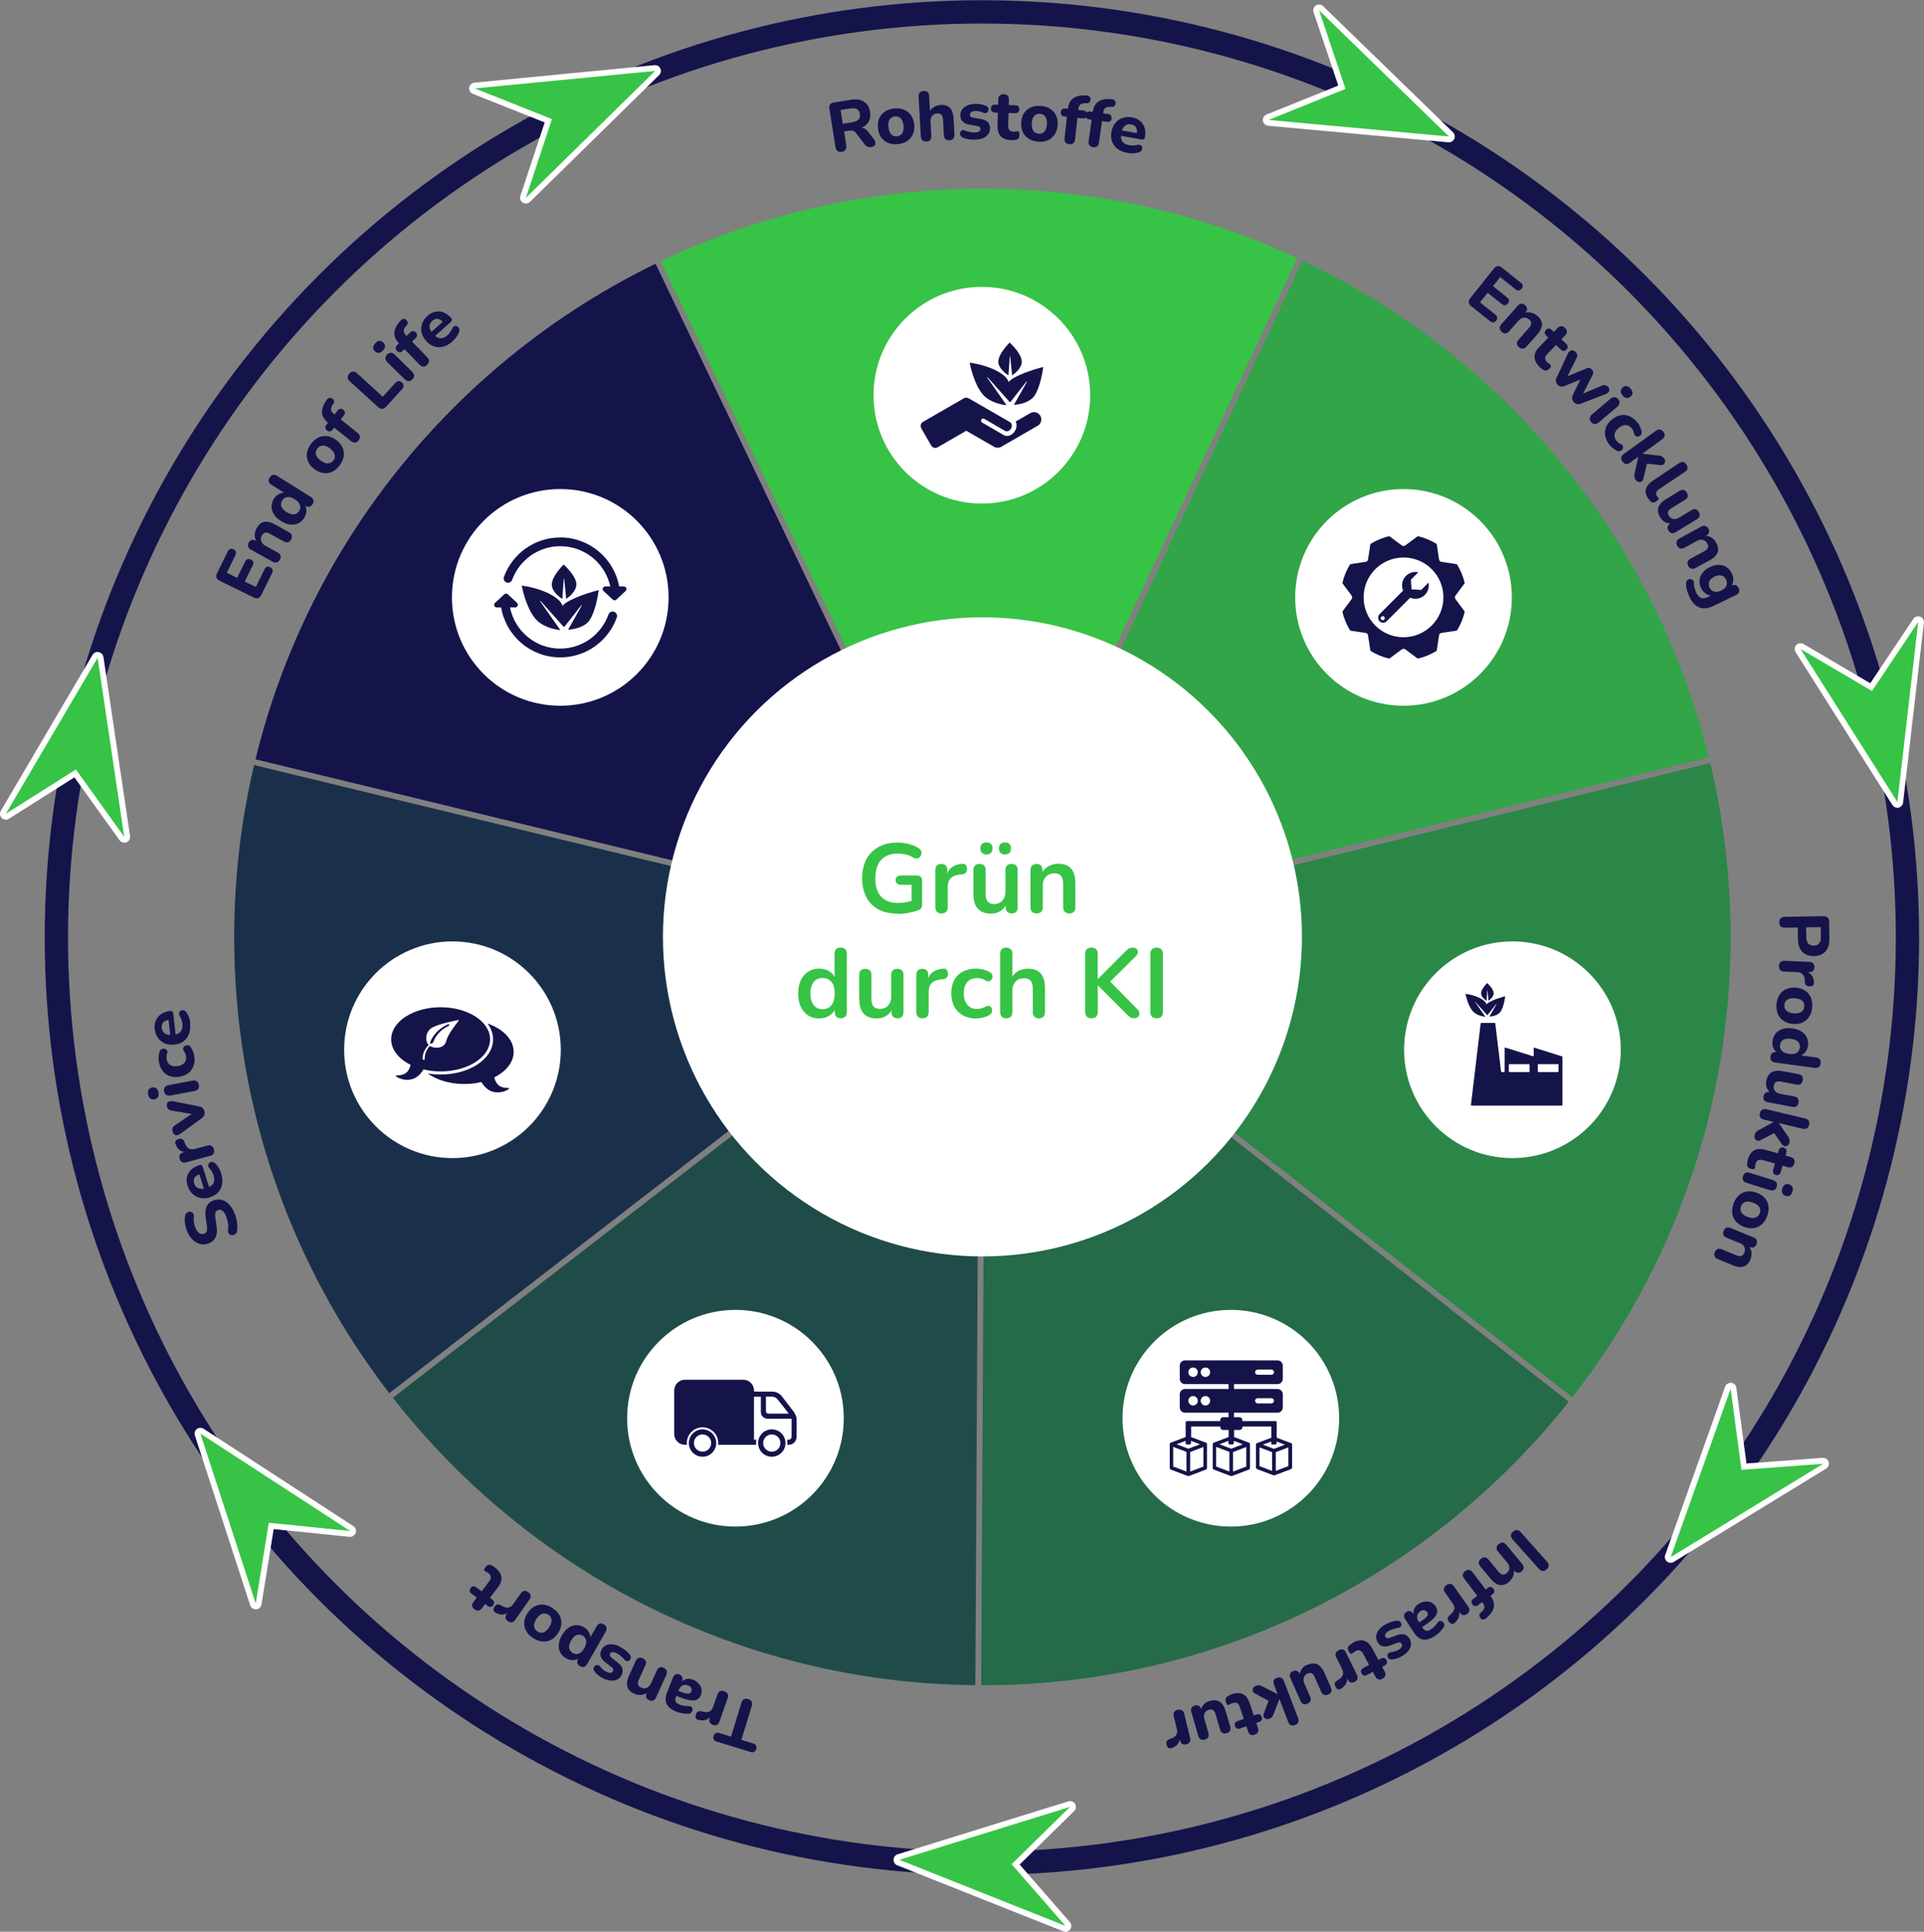 <?xml version="1.0" encoding="UTF-8"?>
<svg id="Ebene_2" data-name="Ebene 2" xmlns="http://www.w3.org/2000/svg" viewBox="0 0 330.36 331.64">
  <rect x="0" y="0" width="330.36" height="331.64" fill="#808080" stroke="none"/>
  <defs>
    <style>
      .cls-1, .cls-2, .cls-3, .cls-4, .cls-5, .cls-6, .cls-7 {
        fill-rule: evenodd;
      }

      .cls-1, .cls-8 {
        fill: #37c346;
      }

      .cls-2 {
        fill: #1f4c49;
      }

      .cls-3 {
        fill: #256a49;
      }

      .cls-9 {
        fill: #fff;
      }

      .cls-10 {
        fill: none;
        stroke: #14144b;
        stroke-miterlimit: 10;
        stroke-width: 4px;
      }

      .cls-11 {
        fill: #14144b;
      }

      .cls-4 {
        fill: #31a547;
      }

      .cls-5 {
        fill: #1a304a;
      }

      .cls-6, .cls-12 {
        fill: #14144b;
      }

      .cls-7 {
        fill: #2b8748;
      }
    </style>
  </defs>
  <g id="V3">
    <g id="Kacheln">
      <path class="cls-6" d="M112.56,45.28c-33.97,16.53-59.55,47.58-68.69,85.08l123.9,30.03-55.21-115.12Z"/>
      <path class="cls-5" d="M43.63,131.33c-2.23,9.48-3.42,19.37-3.42,29.53,0,29.48,9.94,56.64,26.63,78.32l100.7-77.81-123.92-30.03Z"/>
      <path class="cls-2" d="M168.17,162.15l-100.71,77.82c23.28,29.75,59.39,48.97,100.01,49.34l.7-127.16Z"/>
      <path class="cls-3" d="M169.17,162.15l-.7,127.17c.07,0,.14,0,.22,0,40.79,0,77.14-19.02,100.67-48.67l-100.19-78.51Z"/>
      <path class="cls-7" d="M269.98,239.88c17.02-21.79,27.17-49.22,27.17-79.02,0-10.28-1.21-20.27-3.5-29.86l-123.86,30.36,100.18,78.51Z"/>
      <path class="cls-4" d="M293.42,130.03c-9.31-37.78-35.32-68.98-69.76-85.31l-54.09,115.67,123.84-30.36Z"/>
      <path class="cls-1" d="M168.67,159.96l54.08-115.65c-16.44-7.64-34.75-11.91-54.07-11.91s-38.5,4.47-55.23,12.45l55.21,115.12Z"/>
    </g>
    <g id="Icons">
      <g>
        <circle class="cls-9" cx="96.2" cy="102.56" r="18.6"/>
        <g>
          <g>
            <path class="cls-12" d="M96.19,92.26c5.04,0,9.24,3.63,10.13,8.42h.78c.42,0,.62.51.31.79l-1.58,1.47c-.18.16-.45.16-.62,0l-1.58-1.47c-.3-.28-.1-.79.31-.79h.85c-.86-3.95-4.38-6.91-8.59-6.91-3.79,0-7.02,2.4-8.26,5.77-.17.47-.75.65-1.15.36-.27-.2-.38-.55-.26-.87,1.44-3.94,5.23-6.76,9.67-6.76Z"/>
            <path class="cls-12" d="M87.19,102.02l1.58,1.47c.3.28.1.79-.31.79h-.89c.8,4.03,4.36,7.07,8.62,7.07,3.83,0,7.08-2.45,8.29-5.86.17-.48.75-.66,1.16-.36h0c.27.2.38.55.27.86-1.41,4-5.23,6.87-9.71,6.87-5.1,0-9.33-3.71-10.15-8.57h-.74c-.42,0-.62-.51-.31-.79l1.58-1.47c.17-.16.45-.16.62,0Z"/>
          </g>
          <g>
            <path class="cls-12" d="M95.83,102.93c1.44,1.23,1.16,3.58,1.03,4.65,0,.04-.06.06-.08.03l-3.95-4.42c-.05-.06-.12,0-.07.06l3.4,4.85s0,.08-.04.07c-1.05-.13-3.12-.58-4.29-2.07-1.5-1.89-2.14-5.01-2.23-5.5,0-.03.02-.06.05-.06.52.07,4.1.6,6.18,2.38Z"/>
            <path class="cls-12" d="M101.24,106.46c-.83,1.24-2.67,1.56-3.61,1.65-.04,0-.06-.04-.05-.07l2.3-4.06c.03-.05-.04-.1-.08-.05l-2.88,3.67s-.07.02-.08-.01c-.3-.93-1.05-3.08.15-3.97,1.62-1.2,5.2-2.16,5.74-2.29.03,0,.06.02.06.05-.07.5-.5,3.52-1.56,5.09Z"/>
            <path class="cls-12" d="M98.96,100.32c.02,1.07-1.07,2.02-1.67,2.46-.03.02-.07,0-.08-.03l-.33-3.34s-.07-.04-.08,0l-.24,3.34s-.04.06-.07.04c-.62-.42-1.73-1.33-1.74-2.41-.02-1.38,1.74-3.17,2-3.43.02-.02.05-.02.07,0,.27.25,2.13,1.99,2.15,3.37Z"/>
          </g>
        </g>
      </g>
      <g>
        <circle class="cls-9" cx="77.69" cy="180.22" r="18.6"/>
        <g>
          <path class="cls-12" d="M85.38,186.07c-.31-.36-.42-.75-.5-1.12,2.02-1,3.32-2.59,3.32-4.37,0-2.11-1.82-3.94-4.49-4.87.62.83.95,1.76.95,2.72,0,1.66-.97,3.2-2.72,4.34-1.69,1.1-3.92,1.7-6.29,1.7-.76,0-1.5-.06-2.22-.18,1.55,1.11,3.79,1.81,6.28,1.81,1.03,0,2.02-.12,2.94-.34.28.48.68.94,1.08,1.23,1.61,1.19,3.69.13,3.68-.14-.01-.2-1.23.18-2.03-.77Z"/>
          <path class="cls-12" d="M84.15,178.43c0-3.05-3.8-5.51-8.49-5.51s-8.49,2.47-8.49,5.51c0,1.78,1.3,3.37,3.32,4.37-.08.37-.19.76-.5,1.12-.81.95-2.02.57-2.03.77-.01.27,2.07,1.33,3.68.14.4-.29.8-.75,1.08-1.23.92.22,1.9.34,2.94.34,4.69,0,8.49-2.47,8.49-5.51ZM73.82,179.57c-.6.59-.94,1.44-.89,2.29,0,.1-.36.1-.36,0-.01-.25,0-.5.06-.75.14-.65.49-1.26.98-1.7,0,0,0,0,0,0-.65-.64-.64-2.36.68-3.04,1.18-.61,3.66-1.11,4.39-1.25.06-.01.12.07.08.12-.44.54-1.88,2.37-2.13,3.45-.31,1.37-2.01,1.38-2.81.89Z"/>
          <path class="cls-12" d="M77.15,175.98s0-.06-.02-.09c-.02-.03-.05-.05-.12-.05-.08,0-.17.04-.23.07-1.43.68-2.51,1.82-2.95,3.12-.01.04,0,.07.01.09.03.04.09.04.11.04.07,0,.16-.03.18-.03.15-.06.24-.13.28-.23.39-1.16,1.32-2.15,2.53-2.73.04-.02.19-.1.21-.19ZM77.08,175.93s0,0,0,0c0,0,0,0,0,0,.02.02,0,.05-.02.08.02-.03.03-.05.02-.08ZM77.01,175.9s0,0,0,0c0,0-.02,0-.03,0,0,0,.02,0,.02,0ZM73.95,179.09s0,0,0,0c0,0,0,0,0,0,0,0,0,0,0,0ZM74.17,179.04c.07-.03.13-.07.16-.13-.03.05-.1.1-.16.13Z"/>
        </g>
      </g>
      <g>
        <circle class="cls-9" cx="126.28" cy="243.48" r="18.6"/>
        <g>
          <path class="cls-12" d="M132.52,245.39c-1.3,0-2.35,1.05-2.35,2.35s1.05,2.35,2.35,2.35,2.35-1.05,2.35-2.35-1.05-2.35-2.35-2.35ZM132.52,249.22c-.82,0-1.48-.66-1.48-1.48s.66-1.48,1.48-1.48,1.48.66,1.48,1.48-.66,1.48-1.48,1.48Z"/>
          <path class="cls-12" d="M136.39,242.5l-2.13-2.77c-.4-.52-1-.82-1.65-.82h-3.14v-.2c0-1.01-.83-1.84-1.84-1.84h-10.02c-1.01,0-1.84.83-1.84,1.84v7.49c0,1.01.83,1.84,1.84,1.84h.34c-.01-.1-.02-.2-.02-.3,0-1.49,1.21-2.7,2.7-2.7s2.7,1.21,2.7,2.7c0,.1,0,.2-.02.3h6.16s.37,0,.37,0c-.01-.1-.02-.19-.02-.29,0-.2.02-.39.06-.58h-.42v-7.39h1.18v2.63c0,.64.52,1.16,1.16,1.16h4.11c0,.05.01.11.01.16v2.93c0,.28-.22.51-.48.51h-.29c.04.19.06.38.06.58,0,.1,0,.2-.02.29h.24c.75,0,1.35-.62,1.35-1.38v-2.93c0-.44-.15-.88-.41-1.22ZM131.93,242.69c-.23,0-.41-.18-.41-.41v-2.51h1c.39,0,.76.18,1.01.49l1.63,2.06.28.37h-3.51Z"/>
          <path class="cls-12" d="M120.63,245.39c-1.3,0-2.35,1.05-2.35,2.35s1.05,2.35,2.35,2.35,2.35-1.05,2.35-2.35-1.05-2.35-2.35-2.35ZM120.63,249.22c-.82,0-1.48-.66-1.48-1.48s.66-1.48,1.48-1.48,1.48.66,1.48,1.48-.66,1.48-1.48,1.48Z"/>
        </g>
      </g>
      <g>
        <circle class="cls-9" cx="211.34" cy="243.48" r="18.6"/>
        <path class="cls-12" d="M221.85,248.02s0-.04,0-.06c0,0,0-.01,0-.02,0-.02-.01-.04-.02-.06,0,0,0-.01-.01-.02,0-.01-.01-.02-.02-.03,0,0-.01-.02-.02-.02-.01-.01-.02-.02-.04-.03,0,0,0,0-.01-.01,0,0-.01,0-.02,0,0,0-.02,0-.03-.01-.01,0-.02-.01-.04-.02l-2.43-.92v-2.64c0-.12-.09-.21-.21-.21h-5.69v-.18c0-.27-.22-.49-.49-.49h-.94v-.77h7.48c.49,0,.9-.4.9-.9v-2.27c0-.49-.4-.9-.9-.9h-7.48v-.84h7.48c.49,0,.9-.4.9-.9v-2.27c0-.49-.4-.9-.9-.9h-15.89c-.49,0-.9.4-.9.9v2.27c0,.5.4.9.9.9h7.48v.84h-7.48c-.49,0-.9.4-.9.9v2.27c0,.5.4.9.9.9h7.48v.77h-.94c-.27,0-.49.22-.49.49v.18h-5.73c-.12,0-.21.09-.21.21v2.53l-2.54.96s-.03.01-.04.02c0,0-.02,0-.02.01,0,0-.01,0-.02,0,0,0,0,0-.01.01-.01,0-.02.02-.03.03,0,0-.02.02-.02.03,0,0-.01.02-.02.03,0,0,0,.01-.01.02,0,.02-.02.04-.02.05,0,0,0,.01,0,.02,0,.02,0,.04,0,.06,0,0,0,0,0,0v4.05c0,.13.08.25.2.3l2.9,1.1s0,0,0,0c.01,0,.02,0,.03,0,0,0,.01,0,.02,0,.02,0,.03,0,.05,0s.03,0,.05,0c0,0,.01,0,.02,0,.01,0,.02,0,.03,0,0,0,0,0,0,0l2.9-1.1c.12-.05.2-.16.2-.3v-4.05s0,0,0,0c0-.02,0-.04,0-.06,0,0,0-.01,0-.02,0-.02-.01-.04-.02-.05,0,0,0-.01-.01-.02,0-.01-.01-.02-.02-.03,0,0-.02-.02-.02-.03-.01-.01-.02-.02-.03-.03,0,0,0,0-.01-.01,0,0-.01,0-.02,0,0,0-.02,0-.02-.01-.01,0-.03-.01-.04-.02l-2.54-.96v-1.8h5.01v.09c0,.27.22.49.49.49h.94v1.22l-2.54.96s-.03.01-.04.02c0,0-.02,0-.02.01,0,0-.01,0-.02,0,0,0,0,0-.01.01-.01,0-.02.02-.03.03,0,0-.02.02-.02.03,0,0-.01.02-.02.03,0,0,0,.01-.01.02,0,.02-.02.04-.02.05,0,0,0,.01,0,.02,0,.02,0,.04,0,.06,0,0,0,0,0,0v4.05c0,.13.08.25.2.3l2.9,1.1s0,0,0,0c.01,0,.02,0,.03,0,0,0,.01,0,.02,0,.02,0,.03,0,.05,0s.03,0,.05,0c0,0,.01,0,.02,0,.01,0,.02,0,.03,0,0,0,0,0,0,0l2.9-1.1c.12-.05.2-.16.2-.3v-4.05s0,0,0,0c0-.02,0-.04,0-.06,0,0,0-.01,0-.02,0-.02-.01-.04-.02-.05,0,0,0-.01-.01-.02,0-.01-.01-.02-.02-.03,0,0-.02-.02-.02-.03-.01-.01-.02-.02-.03-.03,0,0,0,0-.01-.01,0,0-.01,0-.02,0,0,0-.02,0-.02-.01-.01,0-.03-.01-.04-.02l-2.54-.96v-1.22h.94c.27,0,.49-.22.49-.49v-.09h4.97v1.91l-2.43.92s-.03.01-.04.02c0,0-.02,0-.03.01,0,0-.01,0-.02,0,0,0,0,0-.01.01-.01.01-.03.02-.04.03,0,0-.01.02-.02.02,0,.01-.02.02-.02.03,0,0,0,.01-.01.02,0,.02-.02.04-.02.06,0,0,0,.01,0,.02,0,.02,0,.04,0,.06,0,0,0,0,0,0v3.9c0,.13.08.25.2.3l2.8,1.06s0,0,0,0c.01,0,.02,0,.03,0,0,0,.01,0,.02,0,.02,0,.03,0,.05,0s.03,0,.05,0c0,0,.01,0,.02,0,.01,0,.02,0,.03,0,0,0,0,0,0,0l2.8-1.06c.12-.05.2-.16.2-.3v-3.9s0,0,0,0ZM215.64,240.17c.08-.08.19-.13.31-.13h2.35c.25,0,.45.2.45.45,0,.12-.05.23-.13.31-.08.08-.19.13-.32.13h-2.35c-.25,0-.45-.2-.45-.45,0-.12.05-.23.13-.32ZM215.64,235.26c.08-.08.19-.13.31-.13h2.35c.25,0,.45.2.45.45,0,.12-.05.23-.13.31s-.19.13-.32.13h-2.35c-.25,0-.45-.2-.45-.45,0-.12.05-.23.13-.32ZM204.86,236.39c-.45,0-.81-.36-.81-.81s.36-.81.81-.81.81.36.81.81-.36.81-.81.81ZM206.98,236.39c-.45,0-.81-.36-.81-.81s.36-.81.81-.81.81.36.81.81-.36.81-.81.81ZM204.86,241.29c-.45,0-.81-.36-.81-.81s.36-.81.81-.81.81.36.81.81-.36.81-.81.81ZM206.98,241.29c-.45,0-.81-.36-.81-.81s.36-.81.81-.81.81.36.81.81-.36.81-.81.81ZM203.72,252.63l-2.27-.86v-3.37l2.27.86v3.36ZM206.63,251.78l-2.27.86v-3.36l2.27-.86v3.37ZM206.05,247.95l-2.01.76-2.01-.76,1.54-.59v.41c0,.12.09.21.21.21h.51c.12,0,.21-.09.21-.21v-.41l1.54.59ZM211.09,252.63l-2.27-.86v-3.37l2.27.86v3.36ZM213.99,251.78l-2.27.86v-3.36l2.27-.86v3.37ZM213.41,247.95l-2.01.76-2.01-.76,1.54-.59v.41c0,.12.09.21.21.21h.51c.12,0,.21-.09.21-.21v-.41l1.54.59ZM218.42,252.52l-2.16-.82v-3.22l2.16.82v3.22ZM218.74,248.74l-1.9-.72,1.43-.54v.3c0,.12.09.21.21.21h.51c.12,0,.21-.09.21-.21v-.3l1.43.54-1.9.72ZM221.22,251.7l-2.16.82v-3.22l2.16-.82v3.22Z"/>
      </g>
      <g>
        <circle class="cls-9" cx="259.69" cy="180.22" r="18.6"/>
        <g>
          <path class="cls-11" d="M263.34,179.94v1.3c0,.07-.06.11-.13.09l-4.72-1.48c-.06-.02-.13.03-.13.09v4.01c0,.05-.04.1-.1.1h-.42s-.09-.04-.1-.08l-.99-8.28s-.05-.08-.1-.08h-2.31s-.09.04-.1.08l-1.67,14.01c0,.06.04.11.1.11h15.51c.05,0,.1-.04.1-.1v-8.26s-.03-.08-.07-.09l-4.78-1.5c-.06-.02-.13.03-.13.09ZM262.53,184.05h-3.36c-.05,0-.1-.04-.1-.1v-1.16c0-.05.04-.1.1-.1h3.36c.05,0,.1.04.1.1v1.16c0,.05-.04.1-.1.1ZM267.51,184.05h-3.36c-.05,0-.1-.04-.1-.1v-1.16c0-.05.04-.1.1-.1h3.36c.05,0,.1.04.1.1v1.16c0,.05-.04.1-.1.1Z"/>
          <g>
            <path class="cls-11" d="M254.86,171.86c.74.64.6,1.85.53,2.4,0,.02-.03.03-.04.01l-2.04-2.28s-.06,0-.04.03l1.76,2.5s0,.04-.02.04c-.54-.07-1.61-.3-2.22-1.07-.77-.97-1.1-2.59-1.15-2.84,0-.02.01-.03.03-.03.27.04,2.12.31,3.19,1.23Z"/>
            <path class="cls-11" d="M257.65,173.68c-.43.64-1.38.81-1.87.85-.02,0-.03-.02-.02-.04l1.19-2.09s-.02-.05-.04-.03l-1.49,1.9s-.04.01-.04,0c-.16-.48-.54-1.59.08-2.05.84-.62,2.69-1.11,2.96-1.18.02,0,.03,0,.03.03-.03.26-.26,1.82-.8,2.63Z"/>
            <path class="cls-11" d="M256.48,170.51c0,.55-.55,1.04-.86,1.27-.02.01-.04,0-.04-.02l-.17-1.72s-.04-.02-.04,0l-.12,1.73s-.02.03-.04.02c-.32-.22-.89-.69-.9-1.24-.01-.71.9-1.64,1.03-1.77,0,0,.02,0,.03,0,.14.13,1.1,1.03,1.11,1.74Z"/>
          </g>
        </g>
      </g>
      <g>
        <circle class="cls-9" cx="240.99" cy="102.56" r="18.6"/>
        <g>
          <path class="cls-11" d="M249.91,102.85c-.13-.18-.13-.42,0-.59l1.44-1.94c.06-.08.11-.15.15-.23-.27-1.15-.73-2.24-1.33-3.21-.09-.02-.18-.04-.27-.06l-2.39-.36c-.22-.03-.38-.2-.42-.42l-.36-2.39c-.01-.09-.03-.18-.06-.27-.98-.61-2.06-1.06-3.21-1.33-.08.04-.16.1-.23.15l-1.94,1.44c-.17.13-.42.13-.59,0l-1.94-1.44c-.08-.06-.15-.11-.23-.15-1.15.27-2.24.73-3.21,1.33-.02.09-.04.18-.06.27l-.36,2.39c-.03.22-.2.39-.42.42l-2.39.36c-.09.01-.18.03-.27.06-.61.98-1.06,2.06-1.33,3.21.04.08.1.16.15.23l1.44,1.94c.13.18.13.42,0,.59l-1.44,1.94c-.06.08-.11.15-.15.23.27,1.15.73,2.24,1.33,3.22.09.02.18.04.27.06l2.39.36c.22.03.39.2.42.42l.36,2.39c.01.09.03.18.06.27.98.61,2.06,1.06,3.21,1.33.08-.04.16-.1.23-.15l1.94-1.44c.17-.13.42-.13.59,0l1.94,1.44c.08.06.15.11.23.15,1.15-.27,2.24-.73,3.21-1.33.02-.09.04-.18.06-.27l.36-2.39c.03-.22.2-.39.42-.42l2.39-.36c.09-.01.18-.03.27-.06.61-.98,1.06-2.06,1.33-3.22-.04-.08-.1-.16-.15-.23l-1.44-1.94ZM240.99,109.4c-3.78,0-6.85-3.06-6.85-6.85s3.07-6.84,6.85-6.84,6.85,3.06,6.85,6.84-3.07,6.85-6.85,6.85Z"/>
          <path class="cls-11" d="M243.52,98.26l-1.26,1.26.1,1.66,1.66.1,1.26-1.26c.17.8-.09,1.67-.77,2.24-.67.57-1.6.68-2.37.35l-4.04,4.04c-.34.34-.88.34-1.22,0-.17-.17-.25-.39-.25-.61,0-.22.08-.44.25-.61l4.04-4.04c-.35-.84-.19-1.84.49-2.52.57-.57,1.37-.78,2.11-.62ZM237.17,106.37c.14.14.36.14.5,0s.14-.36,0-.49-.36-.14-.49,0-.14.36,0,.49Z"/>
        </g>
      </g>
      <g>
        <circle class="cls-9" cx="168.59" cy="67.85" r="18.6"/>
        <g>
          <path class="cls-11" d="M178.79,72.01c0,.44-.23.86-.63,1.09l-5.68,3.28-.55.32c-.36.21-.79.22-1.14.06l-.23-.13-4.65-2.68-4.91,2.84c-.38.22-.88.09-1.1-.29l-1.71-2.97c-.22-.38-.09-.88.29-1.1l7.02-4.05c.22-.13.48-.14.7-.05,0,0,0,0,0,0,.05.02.11.04.16.07l5.2,3,1.87,1.08c.33.19.41.69.17,1.1-.12.21-.29.35-.48.42-.19.07-.39.07-.56-.03l-3.57-2.07c-.18-.1-.4-.04-.5.13-.03.06-.05.12-.05.18,0,.13.07.25.18.32l3.74,2.17c.31.18.68.19,1.03.05.35-.13.67-.41.9-.79.31-.54.33-1.15.1-1.59l2.52-1.45c.6-.35,1.37-.14,1.72.46.11.2.17.41.17.63Z"/>
          <g>
            <path class="cls-11" d="M172.46,64.55c1.38,1.18,1.11,3.43.99,4.45,0,.04-.05.05-.08.02l-3.77-4.22c-.05-.05-.11,0-.07.06l3.25,4.63s0,.08-.04.07c-1-.13-2.98-.56-4.1-1.98-1.43-1.8-2.04-4.79-2.13-5.26,0-.03.02-.06.05-.05.5.07,3.91.57,5.91,2.28Z"/>
            <path class="cls-11" d="M177.62,67.93c-.8,1.19-2.55,1.49-3.45,1.57-.04,0-.06-.04-.04-.07l2.2-3.88s-.04-.09-.08-.05l-2.75,3.51s-.07.02-.08-.01c-.29-.88-1-2.94.15-3.79,1.55-1.14,4.97-2.06,5.49-2.19.03,0,.06.02.06.05-.06.47-.48,3.36-1.49,4.86Z"/>
            <path class="cls-11" d="M175.45,62.06c.01,1.03-1.02,1.93-1.6,2.35-.03.02-.07,0-.07-.03l-.32-3.19s-.07-.04-.07,0l-.23,3.2s-.04.05-.07.03c-.59-.4-1.65-1.28-1.67-2.3-.02-1.32,1.66-3.03,1.91-3.28.02-.02.04-.02.06,0,.26.24,2.03,1.9,2.05,3.22Z"/>
          </g>
        </g>
      </g>
    </g>
    <g id="Grün_durch_KI" data-name="Grün durch KI">
      <circle class="cls-9" cx="168.69" cy="160.84" r="54.86"/>
      <g>
        <path class="cls-8" d="M154.12,156.85c-1.31,0-2.42-.25-3.32-.74-.9-.49-1.59-1.19-2.06-2.1-.47-.91-.71-1.99-.71-3.23,0-.94.14-1.79.41-2.54.28-.75.67-1.39,1.2-1.93.52-.53,1.16-.94,1.91-1.23.75-.29,1.6-.43,2.56-.43.63,0,1.26.08,1.89.23s1.23.41,1.79.77c.19.12.32.27.38.45s.07.36.03.55c-.04.18-.13.34-.25.48s-.28.22-.46.25c-.18.03-.39-.01-.61-.13-.43-.25-.86-.43-1.3-.54-.44-.11-.93-.17-1.46-.17-.83,0-1.53.17-2.1.5-.57.33-1,.81-1.29,1.44-.29.63-.43,1.4-.43,2.31,0,1.38.33,2.43.99,3.15.66.72,1.64,1.08,2.94,1.08.45,0,.9-.04,1.36-.13s.91-.21,1.35-.37l-.42.96v-3.58h-1.85c-.28,0-.5-.07-.65-.22-.15-.15-.23-.34-.23-.59,0-.26.08-.46.23-.59.15-.13.37-.2.65-.2h2.78c.28,0,.5.08.65.23s.23.37.23.65v4.09c0,.25-.05.45-.14.62-.1.17-.25.29-.46.37-.49.18-1.06.33-1.7.45-.64.12-1.27.18-1.88.18Z"/>
        <path class="cls-8" d="M161.68,156.82c-.35,0-.61-.09-.8-.28-.18-.19-.28-.45-.28-.8v-6.36c0-.35.09-.61.27-.79.18-.18.43-.27.76-.27s.58.09.76.27.27.44.27.79v1.06h-.17c.16-.67.46-1.18.92-1.53s1.07-.55,1.83-.62c.24-.02.42.04.56.18.14.14.22.36.24.65.02.28-.04.51-.19.68s-.38.28-.68.31l-.37.03c-.68.07-1.2.28-1.55.63s-.52.85-.52,1.49v3.48c0,.35-.09.61-.27.8-.18.18-.44.28-.79.28Z"/>
        <path class="cls-8" d="M170.17,156.85c-.68,0-1.25-.13-1.7-.38-.45-.25-.78-.63-1-1.14s-.33-1.13-.33-1.88v-4.07c0-.36.09-.63.27-.8.18-.17.44-.26.77-.26s.6.09.78.26c.18.17.28.44.28.8v4.11c0,.58.12,1.01.35,1.29.24.28.61.42,1.13.42.56,0,1.02-.19,1.38-.58.36-.39.54-.9.54-1.54v-3.7c0-.36.09-.63.27-.8.18-.17.44-.26.77-.26s.6.09.78.26c.19.17.28.44.28.8v6.36c0,.72-.34,1.08-1.03,1.08-.33,0-.58-.09-.76-.28-.18-.19-.27-.45-.27-.8v-1.28l.24.5c-.24.61-.59,1.07-1.07,1.4s-1.04.49-1.69.49ZM169.38,146.69c-.33,0-.58-.09-.77-.27-.19-.18-.28-.44-.28-.77s.09-.58.28-.76c.18-.18.44-.27.77-.27s.59.09.77.27c.18.18.27.43.27.76s-.09.59-.27.77c-.18.18-.44.27-.77.27ZM172.56,146.69c-.34,0-.59-.09-.77-.27s-.27-.44-.27-.77.09-.58.27-.76.44-.27.77-.27.58.09.76.27c.18.18.27.43.27.76s-.09.59-.26.77c-.17.18-.43.27-.77.27Z"/>
        <path class="cls-8" d="M177.98,156.82c-.34,0-.59-.09-.77-.28-.18-.19-.27-.45-.27-.8v-6.36c0-.35.09-.61.27-.79.18-.18.43-.27.76-.27s.58.09.76.27.27.44.27.79v1.14l-.19-.42c.25-.59.63-1.04,1.15-1.35.52-.31,1.11-.46,1.78-.46s1.21.12,1.63.37c.43.25.75.62.96,1.12s.32,1.13.32,1.89v4.07c0,.35-.09.61-.27.8-.18.18-.44.28-.77.28s-.6-.09-.78-.28c-.18-.19-.28-.45-.28-.8v-3.97c0-.64-.12-1.1-.36-1.4-.24-.29-.61-.44-1.12-.44-.62,0-1.11.19-1.47.58-.36.39-.55.9-.55,1.54v3.68c0,.72-.35,1.08-1.06,1.08Z"/>
        <path class="cls-8" d="M140.66,174.85c-.72,0-1.35-.17-1.89-.52-.54-.35-.97-.84-1.27-1.49-.3-.64-.45-1.4-.45-2.28s.15-1.65.45-2.28c.3-.63.73-1.12,1.27-1.47.54-.35,1.17-.52,1.89-.52s1.28.17,1.79.5c.51.34.86.78,1.03,1.33h-.18v-4.38c0-.35.09-.61.27-.79s.44-.27.77-.27.6.09.78.27c.19.18.28.44.28.79v9.99c0,.35-.09.61-.27.8-.18.18-.44.28-.77.28s-.59-.09-.77-.28c-.18-.19-.27-.45-.27-.8v-1.31l.19.5c-.17.58-.51,1.05-1.03,1.4-.52.35-1.12.52-1.82.52ZM141.24,173.26c.42,0,.78-.1,1.09-.3.31-.2.56-.5.73-.9s.26-.89.26-1.49c0-.9-.19-1.57-.57-2.01-.38-.44-.89-.66-1.51-.66-.42,0-.78.1-1.09.29-.31.2-.56.49-.73.89-.17.4-.26.89-.26,1.49,0,.89.19,1.56.57,2.01.38.45.89.68,1.51.68Z"/>
        <path class="cls-8" d="M150.56,174.85c-.68,0-1.25-.13-1.7-.38-.45-.25-.78-.63-1-1.14s-.33-1.13-.33-1.88v-4.07c0-.36.09-.63.27-.8.18-.17.44-.26.77-.26s.6.09.78.26c.18.17.28.44.28.8v4.11c0,.58.12,1.01.35,1.29.24.28.61.42,1.13.42.56,0,1.02-.19,1.38-.58.36-.39.54-.9.54-1.54v-3.7c0-.36.09-.63.27-.8.18-.17.44-.26.77-.26s.6.09.78.26c.19.17.28.44.28.8v6.36c0,.72-.34,1.08-1.03,1.08-.33,0-.58-.09-.76-.28-.18-.19-.27-.45-.27-.8v-1.28l.24.5c-.24.61-.59,1.07-1.07,1.4s-1.04.49-1.69.49Z"/>
        <path class="cls-8" d="M158.41,174.82c-.35,0-.61-.09-.8-.28-.18-.19-.28-.45-.28-.8v-6.36c0-.35.09-.61.27-.79.18-.18.43-.27.76-.27s.58.09.76.27.27.44.27.79v1.06h-.17c.16-.67.46-1.18.92-1.53s1.07-.55,1.83-.62c.24-.02.42.04.56.18.14.14.22.36.24.65.02.28-.04.51-.19.68s-.38.28-.68.31l-.37.03c-.68.07-1.2.28-1.55.63s-.52.85-.52,1.49v3.48c0,.35-.09.61-.27.8-.18.18-.44.28-.79.28Z"/>
        <path class="cls-8" d="M167.59,174.85c-.86,0-1.62-.18-2.25-.53-.64-.35-1.13-.86-1.48-1.51s-.52-1.41-.52-2.29c0-.66.1-1.25.29-1.77s.48-.96.85-1.33.82-.65,1.35-.84c.53-.2,1.12-.29,1.77-.29.37,0,.77.05,1.2.15.43.1.84.27,1.22.5.18.11.3.25.35.4.06.16.07.32.03.48-.03.16-.1.3-.21.42-.11.12-.24.19-.39.22-.16.03-.33,0-.52-.11-.25-.15-.5-.25-.76-.33s-.5-.11-.74-.11c-.37,0-.7.06-.98.18-.28.12-.52.29-.71.5-.2.22-.35.49-.45.82-.1.33-.15.7-.15,1.13,0,.83.2,1.48.6,1.96.4.48.96.71,1.69.71.24,0,.48-.03.73-.1.25-.07.51-.17.77-.32.19-.1.36-.13.51-.1s.28.11.38.23c.1.12.16.26.18.42.02.16,0,.32-.06.48-.06.16-.18.29-.34.39-.37.22-.76.39-1.18.49-.42.1-.81.15-1.18.15Z"/>
        <path class="cls-8" d="M172.77,174.82c-.34,0-.59-.09-.77-.28-.18-.19-.27-.45-.27-.8v-9.99c0-.35.09-.61.27-.79s.44-.27.77-.27.6.09.78.27c.19.18.28.44.28.79v4.36h-.24c.25-.59.63-1.04,1.15-1.35.52-.31,1.11-.46,1.78-.46s1.21.12,1.63.37c.43.25.75.62.96,1.12s.32,1.13.32,1.89v4.07c0,.35-.09.61-.27.8-.18.18-.44.28-.77.28s-.6-.09-.78-.28c-.18-.19-.28-.45-.28-.8v-3.97c0-.64-.12-1.1-.36-1.4-.24-.29-.61-.44-1.12-.44-.62,0-1.11.19-1.47.58-.36.39-.55.9-.55,1.54v3.68c0,.72-.35,1.08-1.06,1.08Z"/>
        <path class="cls-8" d="M187.41,174.82c-.35,0-.61-.1-.8-.29-.19-.2-.28-.47-.28-.82v-9.93c0-.36.09-.63.28-.82s.45-.28.8-.28.61.09.8.28c.18.19.28.46.28.82v4.29h.03l4.83-4.85c.18-.18.36-.31.54-.4.18-.09.38-.13.61-.13.33,0,.56.08.7.25.14.17.2.37.17.59-.03.22-.14.43-.33.62l-4.91,4.86.02-.98,5.13,5.22c.24.22.36.46.37.71.01.25-.06.45-.23.61-.16.16-.4.24-.72.24-.27,0-.49-.06-.65-.17-.16-.11-.35-.28-.56-.49l-4.96-4.96h-.03v4.51c0,.35-.09.62-.27.82-.18.2-.45.29-.81.29Z"/>
        <path class="cls-8" d="M198.6,174.82c-.35,0-.61-.1-.8-.29-.19-.2-.28-.47-.28-.82v-9.91c0-.36.09-.63.28-.82.18-.19.45-.29.8-.29s.61.09.8.29c.18.19.28.46.28.82v9.91c0,.35-.09.62-.27.82-.18.2-.45.29-.81.29Z"/>
      </g>
    </g>
    <g>
      <path class="cls-12" d="M144.54,26.06c-.3.05-.54,0-.73-.14s-.3-.36-.35-.66l-1.05-6.58c-.05-.31,0-.55.13-.74s.35-.3.66-.35l2.88-.46c.93-.15,1.69-.04,2.26.33.58.37.93.96,1.06,1.76.08.52.04.99-.13,1.41-.17.42-.45.76-.85,1.04-.4.27-.91.46-1.53.56l.06-.22.49-.08c.33-.05.63-.02.91.1.28.12.53.33.76.64l.95,1.25c.14.18.22.37.25.56s-.02.36-.14.5-.3.23-.56.27-.48.02-.66-.06-.35-.23-.51-.44l-1.47-1.92c-.15-.2-.32-.33-.5-.38s-.4-.06-.64-.02l-.9.14.38,2.39c.05.3,0,.55-.12.74-.13.19-.34.31-.64.36ZM144.71,21.24l1.65-.26c.49-.08.84-.24,1.06-.47.22-.24.29-.55.23-.95-.06-.39-.23-.66-.51-.82-.28-.16-.67-.2-1.16-.12l-1.65.26.38,2.36Z"/>
      <path class="cls-12" d="M154.17,24.74c-.63.07-1.19,0-1.68-.2s-.89-.51-1.19-.95c-.3-.43-.49-.97-.55-1.59-.05-.47-.02-.9.08-1.29.1-.39.28-.73.53-1.03.25-.29.55-.53.92-.71s.79-.29,1.25-.34c.63-.07,1.19,0,1.68.2s.89.51,1.2.94c.31.43.49.95.56,1.58.05.48.02.91-.09,1.3-.11.39-.28.73-.52,1.03s-.55.54-.92.72-.79.29-1.26.34ZM154.02,23.4c.26-.03.48-.12.66-.26.18-.15.31-.35.39-.61.08-.26.11-.59.07-.98-.06-.58-.23-1-.49-1.25s-.6-.35-.99-.31c-.25.03-.47.11-.66.25s-.31.34-.39.6-.1.59-.06.98c.06.58.23,1,.5,1.26.27.26.59.37.97.33Z"/>
      <path class="cls-12" d="M159.07,24.28c-.3.02-.53-.05-.69-.2-.16-.15-.25-.38-.27-.67l-.38-6.82c-.02-.3.05-.54.2-.7.15-.17.37-.25.66-.27.29-.02.51.05.68.2s.25.37.27.68l.16,2.85h-.17c.16-.39.42-.71.77-.94.35-.23.76-.36,1.22-.39.47-.03.86.04,1.18.21s.56.42.73.78c.17.36.27.81.3,1.37l.15,2.72c.02.3-.05.53-.2.7-.15.17-.37.26-.66.28-.29.02-.51-.05-.68-.2-.17-.15-.25-.37-.27-.67l-.15-2.64c-.02-.41-.11-.7-.27-.87-.16-.17-.39-.25-.69-.23-.38.02-.68.16-.9.41-.21.25-.31.58-.29.98l.14,2.47c.03.61-.25.94-.85.97Z"/>
      <path class="cls-12" d="M167.39,23.99c-.35,0-.71-.02-1.09-.08s-.71-.16-1.02-.31c-.16-.08-.28-.18-.35-.3-.07-.12-.1-.25-.1-.38s.05-.25.12-.35c.07-.1.17-.18.3-.21.12-.04.26-.03.41.04.33.13.63.22.91.27.27.05.54.08.8.07.34,0,.59-.06.75-.17s.23-.25.23-.43c0-.16-.06-.28-.16-.36s-.26-.13-.46-.16l-1.26-.21c-.5-.08-.88-.26-1.16-.53s-.41-.62-.42-1.06c0-.4.1-.75.32-1.04.22-.3.53-.52.92-.69.39-.16.84-.25,1.35-.26.36,0,.69.02,1,.08.3.06.6.16.88.3.14.07.25.16.31.28.06.12.08.24.07.37-.02.13-.07.25-.14.35-.08.11-.18.18-.3.21-.12.03-.27.02-.43-.04-.26-.12-.5-.2-.71-.25s-.42-.07-.62-.07c-.36,0-.62.07-.78.19-.16.12-.24.27-.23.44,0,.14.05.25.14.34s.24.15.43.18l1.26.21c.52.08.92.25,1.2.5.28.26.42.61.43,1.06,0,.61-.22,1.09-.69,1.45-.47.36-1.1.54-1.89.55Z"/>
      <path class="cls-12" d="M173.7,24.07c-.55-.02-1.01-.12-1.38-.31-.37-.19-.63-.47-.81-.83-.17-.36-.25-.8-.23-1.34l.06-2.25h-.5c-.22-.02-.4-.08-.52-.21-.12-.12-.18-.29-.17-.5,0-.22.07-.39.2-.5.13-.11.3-.17.53-.16h.5s.03-.9.03-.9c0-.3.09-.53.26-.68s.39-.22.68-.21c.3,0,.52.09.67.25s.22.39.21.7l-.03.91,1.14.03c.22,0,.39.07.51.19.12.12.17.29.17.51,0,.21-.07.37-.19.49-.12.12-.3.17-.52.17l-1.14-.03-.06,2.18c0,.34.06.59.21.76.15.17.4.26.74.27.12,0,.23,0,.34-.03.1-.02.2-.04.29-.04.11,0,.2.03.27.11.07.08.1.25.09.5,0,.19-.04.36-.11.5-.07.14-.18.24-.34.3-.11.04-.25.07-.43.09-.18.02-.33.03-.46.03Z"/>
      <path class="cls-12" d="M178.25,24.31c-.63-.04-1.17-.21-1.62-.49-.45-.28-.79-.66-1.01-1.14-.22-.48-.31-1.04-.27-1.67.03-.47.13-.89.3-1.25.17-.37.4-.67.7-.92.29-.25.64-.43,1.03-.54.39-.11.82-.15,1.3-.12.63.04,1.17.21,1.62.49.45.28.79.66,1.02,1.13.23.47.32,1.02.28,1.66-.03.48-.14.9-.31,1.27-.17.36-.41.67-.7.93-.29.25-.63.44-1.03.55-.4.11-.83.15-1.3.12ZM178.34,22.96c.26.02.5-.03.7-.14s.37-.29.49-.54c.13-.24.21-.56.23-.95.04-.58-.05-1.02-.27-1.31s-.53-.45-.92-.48c-.26-.02-.49.03-.69.13-.2.11-.37.28-.49.53-.12.24-.2.56-.23.95-.04.58.05,1.02.27,1.32.22.3.52.46.91.49Z"/>
      <path class="cls-12" d="M183.6,24.76c-.29-.03-.51-.14-.65-.31-.14-.18-.19-.41-.16-.71l.41-3.7-.43-.05c-.22-.02-.39-.1-.5-.24s-.15-.3-.13-.51c.02-.22.1-.38.24-.49.14-.1.31-.14.54-.12l.96.1-.58.42.04-.37c.09-.85.38-1.46.85-1.84.47-.38,1.13-.56,1.96-.56h.38c.21.01.37.06.49.16.11.09.18.21.21.34.03.13.02.26-.02.39-.04.13-.11.24-.2.33-.09.09-.21.13-.36.12h-.17c-.43-.02-.75.05-.95.2-.2.15-.32.4-.36.75l-.04.41-.21-.23,1.07.12c.23.03.4.1.51.23.11.13.15.3.12.53-.02.21-.1.36-.23.47-.13.11-.31.15-.54.12l-.85-.09-.41,3.7c-.07.61-.4.89-1,.82Z"/>
      <path class="cls-12" d="M187.7,25.27c-.29-.04-.5-.15-.64-.33-.13-.18-.18-.42-.14-.71l.52-3.68-.43-.06c-.22-.03-.39-.11-.49-.25-.11-.14-.14-.31-.12-.51.03-.22.12-.38.26-.48.14-.1.32-.13.54-.1l.95.13-.59.4.05-.37c.12-.85.42-1.45.9-1.81.48-.36,1.14-.53,1.98-.5l.38.02c.21.01.37.07.48.17.11.1.18.21.2.34.02.13.01.26-.03.39-.04.13-.11.24-.21.32-.1.09-.22.12-.36.11h-.17c-.43-.04-.75.02-.96.16-.21.14-.33.39-.38.74l-.06.4-.2-.23,1.07.15c.23.03.4.11.5.25s.14.31.11.53c-.03.21-.11.36-.25.46-.14.1-.32.14-.55.1l-.84-.12-.52,3.68c-.09.61-.43.87-1.02.79Z"/>
      <path class="cls-12" d="M193.59,26.25c-.68-.12-1.25-.35-1.7-.69s-.76-.75-.94-1.26c-.18-.5-.22-1.06-.11-1.67.11-.6.33-1.1.66-1.51s.75-.7,1.25-.87c.5-.17,1.04-.21,1.61-.11.42.08.78.21,1.1.41.31.2.57.45.77.75s.33.64.39,1.03.05.81-.03,1.26c-.03.15-.09.25-.2.31-.11.06-.25.07-.43.04l-3.71-.67.17-.92,2.98.54-.22.13c.06-.32.06-.6,0-.83-.05-.23-.16-.42-.32-.56-.16-.14-.37-.24-.63-.28-.29-.05-.55-.03-.78.07s-.42.26-.58.49c-.16.23-.27.53-.33.88l-.02.09c-.11.6-.05,1.06.18,1.4.23.33.62.55,1.17.65.19.03.41.05.66.05.25,0,.49-.04.73-.1.2-.05.36-.05.5,0,.14.05.24.14.3.25.06.12.08.24.07.38-.01.14-.07.26-.16.38-.09.12-.23.2-.41.26-.29.1-.62.16-.96.17-.35.01-.68,0-.99-.06Z"/>
      <path class="cls-12" d="M252.61,52.56c-.24-.19-.38-.41-.41-.65-.03-.24.06-.48.25-.72l4.06-5.09c.19-.24.41-.38.65-.41.24-.03.48.06.72.25l3.27,2.61c.19.15.29.31.31.49.02.17-.04.35-.19.53-.15.19-.31.29-.49.31-.17.02-.36-.04-.54-.2l-2.65-2.11-1.24,1.55,2.43,1.94c.19.15.3.32.32.49.02.17-.04.36-.19.54-.15.19-.31.29-.49.31-.17.02-.36-.05-.55-.2l-2.43-1.94-1.32,1.65,2.65,2.11c.19.15.29.31.31.49.02.17-.04.35-.19.53-.15.19-.31.29-.49.31-.17.02-.35-.05-.54-.2l-3.27-2.61Z"/>
      <path class="cls-12" d="M257.85,56.98c-.22-.2-.34-.41-.35-.63-.01-.22.08-.45.28-.67l2.82-3.19c.2-.22.4-.34.62-.35.22-.01.44.07.65.26.22.19.33.4.34.61.01.22-.08.44-.28.66l-.45.51.16-.38c.4-.17.8-.22,1.22-.13.41.08.79.28,1.14.58.35.31.58.64.69.97s.1.69-.03,1.06c-.13.37-.38.77-.75,1.19l-1.8,2.04c-.2.22-.41.34-.63.36-.22.02-.45-.07-.67-.27-.22-.19-.33-.4-.34-.62-.01-.22.08-.45.28-.67l1.75-1.98c.27-.31.41-.58.42-.81,0-.23-.1-.45-.33-.65-.29-.25-.6-.37-.93-.34-.33.03-.63.19-.89.49l-1.64,1.85c-.41.46-.84.49-1.29.1Z"/>
      <path class="cls-12" d="M264.41,63.04c-.4-.38-.67-.77-.81-1.16-.14-.39-.15-.78-.04-1.15.11-.38.36-.76.73-1.15l1.56-1.62-.36-.35c-.16-.16-.25-.32-.25-.49,0-.17.06-.33.21-.48.16-.16.32-.24.49-.24.17,0,.34.08.5.24l.36.35.63-.66c.21-.22.43-.33.65-.33.22,0,.44.1.65.3.21.21.32.42.32.63s-.1.44-.31.66l-.63.66.82.79c.16.16.24.32.25.48,0,.17-.07.33-.22.49-.14.15-.3.23-.47.23s-.33-.07-.5-.23l-.82-.79-1.51,1.57c-.23.24-.35.48-.36.71,0,.23.12.46.37.7.09.08.17.15.27.21s.17.11.24.17c.09.07.13.16.13.27s-.09.25-.27.43c-.13.14-.27.24-.42.3-.15.06-.3.06-.46,0-.1-.04-.23-.12-.38-.22-.15-.11-.27-.2-.36-.29Z"/>
      <path class="cls-12" d="M267.45,66.06c-.16-.18-.26-.36-.29-.57s.01-.43.13-.68l1.91-4.09c.1-.22.23-.37.38-.47.15-.09.31-.13.48-.1.17.03.35.13.52.32.14.15.22.31.24.48s-.04.38-.18.64l-1.67,3.36-.19-.2,3.62-1.5c.18-.08.35-.11.5-.08.15.03.3.12.43.26.14.15.21.3.23.45s-.02.32-.11.5l-1.77,3.49-.16-.17,3.5-1.47c.25-.1.47-.13.64-.09s.32.13.44.26c.15.16.23.33.23.5,0,.17-.05.32-.17.45-.12.13-.28.24-.49.32l-4.21,1.62c-.25.1-.47.13-.68.08s-.39-.15-.55-.33c-.16-.17-.25-.36-.28-.57-.03-.21.01-.43.12-.68l1.76-3.61.53.57-3.69,1.52c-.25.1-.47.13-.68.09-.21-.04-.39-.15-.55-.32Z"/>
      <path class="cls-12" d="M273.21,72.46c-.19-.23-.27-.45-.24-.68.03-.23.17-.45.4-.65l3.13-2.65c.24-.21.48-.31.71-.3.23,0,.44.12.63.35.19.22.26.45.23.67-.03.23-.17.45-.41.66l-3.13,2.65c-.24.2-.47.3-.7.29s-.44-.12-.63-.35ZM278.61,67.89c-.22-.26-.32-.5-.32-.74,0-.24.11-.45.33-.64.23-.19.46-.27.69-.23.24.04.46.18.68.44.22.26.32.5.32.74,0,.23-.12.45-.35.64-.22.19-.45.26-.68.23-.23-.03-.46-.18-.67-.44Z"/>
      <path class="cls-12" d="M276.37,76.38c-.4-.5-.65-1.02-.75-1.55-.1-.53-.04-1.04.16-1.53s.55-.93,1.05-1.32c.37-.29.75-.5,1.13-.62.38-.12.77-.16,1.14-.1.38.05.74.19,1.1.41.35.22.68.52.98.89.15.19.29.42.42.68s.22.54.27.84c.04.17.03.32-.03.45s-.16.23-.28.31c-.12.07-.25.11-.38.11-.14,0-.26-.04-.37-.11-.11-.08-.18-.2-.22-.38-.03-.17-.07-.34-.14-.49-.07-.15-.15-.29-.24-.4-.15-.19-.31-.33-.49-.43-.17-.1-.35-.15-.54-.16s-.38.02-.59.1-.41.2-.63.37c-.41.33-.66.69-.73,1.08-.07.39.04.77.33,1.14.09.11.2.22.33.32.13.1.28.19.44.26.16.08.27.18.32.3s.05.25.02.38c-.04.13-.11.24-.21.33-.1.1-.22.16-.36.2s-.29.02-.44-.06c-.28-.13-.52-.28-.74-.46s-.4-.36-.55-.55Z"/>
      <path class="cls-12" d="M278.58,79.23c-.17-.24-.24-.47-.2-.69s.18-.42.42-.59l5.53-4c.25-.18.48-.25.7-.21.22.03.41.17.59.41.17.23.24.46.2.68-.04.22-.18.42-.42.59l-3.39,2.46v.02s2.6.28,2.6.28c.27.03.48.07.65.13.17.06.32.19.47.39.15.2.21.39.18.57-.03.18-.11.33-.25.44-.14.11-.34.15-.58.13l-2.74-.28.55-.4-.71,3.03c-.06.23-.17.39-.33.48s-.33.11-.51.06c-.18-.05-.33-.16-.46-.34-.16-.22-.25-.43-.26-.62-.01-.19.02-.42.1-.68l.57-2.65v-.02s-1.41,1.01-1.41,1.01c-.5.36-.92.3-1.28-.19Z"/>
      <path class="cls-12" d="M283.01,85.6c-.4-.59-.53-1.14-.39-1.66.13-.51.53-.99,1.18-1.42l4.5-3.01c.25-.17.49-.23.7-.19.22.04.41.19.57.43.16.24.22.47.18.68-.04.22-.19.41-.44.58l-4.44,2.97c-.27.18-.43.38-.49.58-.05.2-.01.4.12.59.04.05.07.1.11.14.04.04.07.09.11.14.08.1.1.19.05.29-.05.09-.18.22-.41.37-.2.13-.38.19-.53.18s-.31-.09-.45-.23c-.05-.06-.11-.13-.18-.21-.07-.08-.13-.16-.18-.24Z"/>
      <path class="cls-12" d="M285.09,88.86c-.26-.42-.4-.82-.41-1.2s.1-.73.33-1.05c.24-.33.59-.64,1.06-.92l2.31-1.42c.26-.16.5-.21.71-.16s.39.2.54.45c.15.25.2.48.16.69s-.2.4-.46.56l-2.35,1.44c-.3.18-.49.38-.56.59-.07.21-.03.45.14.72.18.29.43.47.75.53.32.06.66-.01,1-.22l2.11-1.29c.26-.16.49-.21.71-.16s.39.2.54.45c.16.25.21.49.16.7-.05.21-.2.4-.46.56l-3.63,2.23c-.53.32-.94.23-1.25-.26-.15-.25-.2-.47-.14-.69.06-.21.21-.4.46-.55l.69-.42-.3.4c-.44.06-.84.01-1.2-.15-.36-.16-.66-.43-.89-.82Z"/>
      <path class="cls-12" d="M287.98,93.69c-.14-.26-.18-.5-.11-.71.07-.21.23-.39.49-.53l3.74-2.04c.26-.14.5-.18.71-.12s.38.22.52.46c.14.25.17.48.11.69s-.23.38-.49.52l-.6.33.29-.31c.43-.03.83.07,1.19.29.36.22.65.53.87.94.23.41.33.8.32,1.15-.01.35-.14.68-.39.99s-.62.6-1.11.86l-2.39,1.3c-.26.14-.5.18-.71.12s-.39-.22-.54-.48c-.14-.25-.17-.49-.11-.7.07-.21.23-.39.49-.53l2.32-1.26c.36-.2.58-.4.67-.62.09-.22.06-.46-.09-.72-.18-.34-.44-.55-.76-.63-.32-.08-.66-.03-1.01.16l-2.17,1.18c-.54.29-.96.18-1.24-.35Z"/>
      <path class="cls-12" d="M290.1,102.48c-.19-.39-.33-.78-.44-1.17-.11-.39-.16-.75-.16-1.09,0-.2.03-.36.11-.49.08-.12.19-.21.33-.26.13-.05.27-.06.41-.04.14.03.25.09.35.19s.15.22.15.38c0,.39.06.73.14,1.02.09.29.18.53.27.73.22.46.49.76.81.89.32.13.7.09,1.13-.12l.82-.39.05.1c-.38.05-.76-.04-1.13-.28-.37-.24-.66-.56-.85-.97-.23-.48-.32-.94-.27-1.4.05-.46.23-.88.54-1.27.31-.39.72-.71,1.25-.96.4-.19.78-.31,1.16-.35s.73-.02,1.06.08.63.26.89.49.48.52.65.88c.2.42.28.85.23,1.28s-.21.77-.49,1.04l-.4.06.62-.3c.27-.13.5-.16.71-.08s.37.24.5.5c.12.26.15.49.07.7-.07.21-.25.37-.51.5l-3.96,1.9c-.89.43-1.67.5-2.36.23s-1.25-.86-1.69-1.78ZM293.53,100.87c.12.25.28.43.48.55.2.12.43.18.69.18.26,0,.54-.07.83-.21.45-.21.74-.49.89-.83.14-.34.13-.69-.04-1.05-.12-.25-.28-.43-.47-.56s-.43-.19-.69-.18c-.26,0-.54.08-.83.22-.45.21-.75.49-.89.83-.15.34-.13.69.04,1.06Z"/>
      <path class="cls-12" d="M305.51,158.35c0-.3.08-.54.24-.7.17-.16.4-.25.7-.25l6.66-.11c.31,0,.55.07.71.23.16.16.25.39.25.7l.05,2.92c.02.94-.21,1.68-.68,2.2-.47.52-1.12.79-1.97.8s-1.52-.23-2-.74c-.49-.5-.74-1.23-.76-2.17l-.03-2-2.2.04c-.3,0-.54-.07-.71-.22-.17-.15-.26-.38-.26-.69ZM310.12,159.2l.03,1.69c0,.48.12.84.34,1.09.22.25.54.37.95.36s.73-.14.93-.39c.2-.25.3-.62.29-1.1l-.03-1.69-2.52.04Z"/>
      <path class="cls-12" d="M305.45,165.85c.01-.3.1-.53.27-.69.17-.15.4-.22.69-.21l4.26.18c.3.01.52.1.67.26.15.16.22.38.21.66-.01.29-.1.5-.26.65s-.39.21-.69.2l-.62-.03v-.12c.48.12.84.34,1.09.68s.38.77.39,1.29c0,.2-.05.35-.17.46-.12.1-.31.15-.58.15-.25,0-.44-.05-.58-.17-.14-.12-.22-.32-.24-.59v-.28c-.03-.46-.15-.8-.37-1.03-.21-.23-.53-.35-.96-.37l-2.23-.09c-.3-.01-.52-.1-.67-.26-.15-.16-.22-.39-.21-.69Z"/>
      <path class="cls-12" d="M305.03,172.41c.05-.63.22-1.17.51-1.61s.67-.78,1.16-.99,1.04-.3,1.67-.25c.47.04.89.15,1.25.32.36.17.67.41.91.71.24.3.42.64.53,1.04s.14.83.1,1.3c-.05.63-.22,1.17-.51,1.61-.29.45-.67.78-1.14,1-.48.22-1.03.31-1.66.25-.48-.04-.9-.15-1.26-.33s-.67-.42-.92-.71-.43-.64-.53-1.04c-.11-.4-.14-.83-.1-1.3ZM306.38,172.52c-.02.26.02.5.13.7.11.2.29.37.53.5.24.13.56.22.95.25.58.05,1.02-.03,1.32-.25.29-.22.46-.52.49-.91.02-.25-.02-.49-.12-.69-.1-.21-.28-.37-.52-.5s-.56-.21-.95-.24c-.58-.05-1.02.03-1.33.25s-.47.51-.5.9Z"/>
      <path class="cls-12" d="M304.36,178.69c.07-.51.25-.94.55-1.29.3-.35.69-.6,1.18-.75.49-.15,1.05-.18,1.67-.1.63.08,1.15.27,1.57.54.42.28.73.62.92,1.04.19.42.26.88.19,1.39-.06.46-.23.85-.5,1.17-.27.32-.59.52-.96.6l.02-.13,2.82.38c.3.04.52.15.65.32.13.17.18.4.14.7-.04.29-.15.5-.32.63s-.42.19-.72.14l-6.77-.92c-.29-.04-.51-.15-.65-.32-.14-.18-.19-.41-.15-.69.04-.29.15-.5.33-.63.18-.13.42-.18.71-.14l.81.11-.48.07c-.37-.16-.65-.44-.84-.83-.19-.39-.25-.82-.18-1.29ZM305.64,179.4c-.04.26,0,.5.1.7.1.21.27.38.5.53.24.14.55.24.93.3.58.08,1.02.02,1.33-.18.31-.2.48-.5.54-.88.03-.25,0-.49-.09-.7-.09-.21-.26-.39-.49-.53-.24-.14-.55-.24-.94-.29-.58-.08-1.03-.02-1.34.18-.31.2-.5.49-.55.87Z"/>
      <path class="cls-12" d="M303.28,185.6c.09-.49.26-.88.5-1.16.24-.29.56-.48.95-.56.39-.08.86-.08,1.41.03l2.67.5c.3.06.51.18.63.36.12.18.15.41.1.7-.05.28-.17.49-.35.62-.18.13-.42.17-.72.11l-2.71-.51c-.35-.07-.62-.04-.81.07-.2.11-.32.32-.38.62-.06.34,0,.64.2.9.2.26.5.43.89.5l2.43.46c.3.06.51.17.63.36.12.18.15.41.1.7-.05.29-.17.5-.35.62-.18.12-.42.16-.72.1l-4.19-.79c-.61-.11-.85-.46-.75-1.03.05-.28.17-.49.36-.6.19-.12.42-.15.71-.1l.79.15-.49.09c-.37-.25-.63-.55-.79-.92-.16-.36-.2-.77-.12-1.21Z"/>
      <path class="cls-12" d="M302.19,191.1c.07-.29.2-.49.39-.6.19-.12.43-.14.72-.07l6.64,1.59c.29.07.5.2.62.39.12.19.14.43.07.71-.07.28-.2.48-.38.59-.19.12-.43.14-.73.07l-4.07-.97v.02s1.47,2.14,1.47,2.14c.15.22.26.41.32.58.06.17.07.37,0,.61s-.16.41-.32.51-.32.13-.5.09-.33-.16-.48-.35l-1.57-2.26.67.16-2.76,1.44c-.21.11-.41.13-.58.06-.17-.06-.3-.18-.38-.34-.08-.17-.09-.36-.04-.58.06-.26.16-.46.3-.6.14-.14.33-.26.58-.37l2.38-1.29v-.02s-1.67-.4-1.67-.4c-.6-.14-.83-.51-.69-1.09Z"/>
      <path class="cls-12" d="M300.09,199.13c.15-.53.36-.95.64-1.26.28-.31.61-.5,1-.58.39-.08.84-.04,1.36.1l2.17.61.14-.49c.06-.22.17-.37.32-.45.15-.09.32-.1.52-.04.22.06.36.17.44.32.08.15.09.33.03.55l-.14.49.88.25c.29.08.49.22.6.42.11.2.12.43.04.71-.08.28-.22.48-.41.58-.19.1-.43.12-.73.03l-.88-.25-.31,1.1c-.06.21-.16.37-.31.45-.14.08-.32.1-.54.04-.2-.06-.34-.16-.42-.31-.08-.15-.09-.33-.03-.55l.31-1.1-2.1-.59c-.32-.09-.59-.08-.79.02-.2.1-.35.32-.45.65-.03.12-.05.23-.06.33s-.02.2-.03.29c-.02.11-.08.19-.17.24s-.26.04-.51-.03c-.18-.05-.34-.13-.46-.23s-.19-.24-.21-.41c0-.11,0-.26.02-.44s.05-.33.08-.46Z"/>
      <path class="cls-12" d="M299.27,201.93c.09-.28.24-.47.45-.57.21-.1.46-.1.76,0l3.92,1.23c.3.1.52.24.63.44.12.2.13.44.04.72-.09.27-.23.46-.45.56-.21.1-.47.1-.77,0l-3.92-1.23c-.3-.09-.51-.24-.62-.44s-.13-.44-.04-.72ZM306.02,204.05c.1-.32.25-.54.46-.67s.44-.14.72-.06c.28.09.47.24.57.46s.09.49,0,.81-.25.54-.45.66c-.2.12-.44.14-.73.05-.27-.09-.46-.24-.56-.45-.1-.21-.09-.48,0-.8Z"/>
      <path class="cls-12" d="M297.65,206.66c.21-.6.51-1.07.9-1.43.39-.36.85-.58,1.37-.67.52-.09,1.08-.02,1.68.19.45.16.82.37,1.13.63.31.26.54.57.7.92s.24.73.25,1.14c0,.41-.07.84-.23,1.28-.21.6-.51,1.07-.9,1.43-.39.36-.84.58-1.36.68-.52.09-1.07.03-1.67-.18-.45-.16-.83-.37-1.14-.64-.3-.27-.54-.57-.71-.92-.17-.35-.25-.73-.25-1.14,0-.41.08-.84.23-1.29ZM298.93,207.12c-.09.25-.1.48-.05.71.06.22.18.43.38.62s.48.35.85.48c.55.2,1,.23,1.34.09.34-.13.58-.39.71-.75.09-.24.11-.47.06-.7-.05-.22-.17-.43-.37-.62-.2-.19-.49-.35-.86-.48-.55-.2-1-.23-1.35-.1s-.59.38-.71.74Z"/>
      <path class="cls-12" d="M295.95,211.3c.11-.27.27-.45.48-.53.21-.08.45-.07.72.04l3.94,1.63c.27.11.45.27.54.48.08.2.07.43-.03.69-.11.27-.27.44-.47.52s-.44.06-.71-.05l-.63-.26.42.03c.29.32.47.69.52,1.11s0,.84-.18,1.27c-.18.44-.41.76-.69.97-.28.21-.62.32-1.02.32s-.85-.1-1.37-.32l-2.52-1.04c-.27-.11-.45-.27-.54-.48-.09-.21-.08-.45.04-.72.11-.27.27-.44.48-.52.21-.08.45-.07.72.04l2.44,1.01c.38.16.68.2.9.13s.39-.24.51-.52c.15-.35.15-.68.02-.99-.13-.3-.39-.53-.76-.68l-2.28-.94c-.57-.24-.74-.63-.51-1.19Z"/>
      <path class="cls-12" d="M259.78,262.96c.23-.2.46-.29.69-.28.23.02.45.14.65.37l4.5,5.04c.2.23.3.46.29.69,0,.23-.12.45-.35.65-.22.2-.45.29-.68.27-.23-.02-.45-.14-.65-.37l-4.5-5.04c-.2-.23-.3-.45-.3-.68,0-.23.12-.45.35-.65Z"/>
      <path class="cls-12" d="M257.36,265.09c.23-.19.45-.27.67-.25.22.02.43.15.62.38l2.72,3.28c.19.23.27.45.25.67-.02.22-.14.42-.36.6-.22.18-.44.26-.66.24s-.42-.15-.61-.38l-.44-.53.35.22c.11.42.09.83-.06,1.22-.15.39-.4.74-.75,1.04-.36.3-.72.48-1.07.53-.35.05-.7,0-1.05-.19-.35-.18-.7-.49-1.06-.92l-1.74-2.1c-.19-.23-.27-.45-.25-.68.02-.22.14-.43.37-.62.22-.18.44-.26.67-.24.22.02.43.15.62.38l1.68,2.04c.26.31.5.49.73.54.23.04.46-.03.69-.22.3-.24.46-.53.48-.86.02-.33-.09-.65-.35-.96l-1.58-1.9c-.39-.47-.36-.9.1-1.29Z"/>
      <path class="cls-12" d="M251.56,269.74c.24-.18.46-.25.69-.22.22.03.42.17.6.4l2.25,2.96.34-.26c.18-.14.35-.19.53-.17.17.02.32.11.45.28.14.18.19.35.16.52-.03.17-.13.32-.31.45l-.76.58.13-.7.22.3c.52.68.73,1.32.65,1.92s-.43,1.18-1.04,1.75l-.28.26c-.16.14-.31.21-.46.23-.15.01-.28-.02-.38-.1-.11-.08-.19-.18-.25-.3-.06-.12-.09-.24-.08-.38,0-.13.06-.24.17-.34l.13-.11c.32-.29.51-.55.55-.8.04-.25-.04-.51-.26-.79l-.25-.33.3.02-.86.65c-.18.14-.36.2-.53.18-.17-.02-.32-.12-.45-.3-.13-.17-.18-.33-.15-.5.02-.17.13-.32.31-.46l.68-.51-2.25-2.96c-.37-.49-.32-.92.16-1.28Z"/>
      <path class="cls-12" d="M248.34,272.13c.25-.18.48-.24.71-.21.22.04.42.18.59.42l2.46,3.48c.17.24.24.47.2.69-.04.22-.17.41-.4.57-.23.17-.46.23-.67.19-.21-.04-.41-.18-.58-.42l-.36-.51.1-.07c.2.45.24.87.12,1.28-.12.4-.38.77-.78,1.1-.15.13-.31.18-.46.14s-.31-.15-.47-.36c-.16-.19-.23-.38-.22-.57s.12-.37.32-.55l.21-.18c.35-.3.55-.6.6-.91.05-.31-.05-.64-.29-.98l-1.29-1.82c-.17-.24-.24-.47-.2-.69.04-.22.17-.42.42-.59Z"/>
      <path class="cls-12" d="M243.56,275.38c.36-.24.73-.38,1.11-.42.38-.05.73,0,1.05.14.32.14.58.36.77.66.24.36.33.71.28,1.04-.05.33-.26.68-.62,1.05-.36.36-.89.77-1.59,1.23l-.53.35-.51-.79.52-.34c.34-.22.61-.42.79-.59s.3-.33.33-.48c.03-.15,0-.3-.1-.45-.12-.19-.29-.3-.5-.34-.21-.04-.44.03-.69.19-.19.13-.34.28-.43.47-.09.19-.13.39-.12.6.01.21.09.42.22.62l.75,1.16c.19.29.39.46.61.5s.48-.05.81-.26c.18-.12.36-.27.55-.45.18-.18.37-.4.56-.67.1-.16.22-.26.36-.3.14-.04.27-.03.39.03.12.06.22.15.3.26.08.12.12.25.12.41,0,.15-.05.31-.17.46-.23.33-.47.61-.72.84s-.49.42-.72.57c-.52.33-.99.53-1.42.6-.43.06-.83,0-1.2-.21-.37-.2-.71-.55-1.03-1.04l-1.45-2.24c-.16-.25-.23-.48-.19-.69.03-.21.17-.39.39-.54.23-.15.45-.2.66-.14.21.05.4.21.56.45l.24.37h-.11c-.11-.27-.15-.52-.12-.77s.11-.48.25-.71c.14-.22.34-.42.61-.59Z"/>
      <path class="cls-12" d="M237.81,278.94c.3-.18.63-.33.99-.47.35-.13.7-.21,1.04-.23.18-.01.33.02.45.09.12.07.21.17.27.28.06.11.08.24.07.36-.01.13-.06.24-.15.33s-.21.15-.38.17c-.35.05-.66.12-.92.21-.26.09-.51.2-.74.33-.3.17-.48.35-.56.52s-.08.33.01.49c.08.14.19.21.32.23.13.02.29-.01.48-.09l1.2-.44c.47-.17.89-.21,1.26-.11s.67.34.88.71c.2.34.28.7.24,1.06-.04.37-.2.72-.46,1.05s-.61.63-1.05.88c-.31.18-.61.32-.91.42-.29.1-.6.16-.91.17-.16.01-.3-.02-.41-.09s-.19-.17-.24-.29c-.05-.12-.06-.25-.05-.38.02-.13.07-.24.16-.33.09-.09.22-.15.39-.17.28-.03.53-.07.74-.14s.41-.15.58-.25c.31-.18.5-.36.58-.54.08-.18.07-.35-.01-.5-.07-.12-.17-.19-.29-.23s-.28-.01-.46.06l-1.2.44c-.49.19-.92.24-1.29.15-.37-.09-.66-.32-.89-.71-.31-.52-.34-1.06-.11-1.6s.69-1.01,1.38-1.41Z"/>
      <path class="cls-12" d="M232.28,282.02c.49-.26.94-.4,1.35-.41.42-.01.79.09,1.11.32.32.22.61.57.87,1.05l1.07,1.99.44-.24c.2-.11.38-.14.54-.09.17.05.3.16.4.34.11.2.13.38.08.54-.05.16-.18.29-.38.4l-.44.24.43.8c.14.27.18.51.11.72-.07.21-.23.39-.48.52-.26.14-.5.18-.7.11-.21-.07-.38-.23-.53-.5l-.43-.8-1,.54c-.2.11-.38.14-.54.09-.16-.04-.29-.17-.4-.36-.1-.18-.12-.36-.07-.52.05-.16.17-.3.37-.4l1-.54-1.03-1.92c-.16-.3-.35-.48-.56-.55s-.48-.03-.78.13c-.11.06-.2.12-.28.19s-.16.13-.23.18c-.09.06-.19.07-.29.04-.1-.03-.21-.16-.33-.39-.09-.17-.14-.33-.15-.49s.04-.3.15-.43c.07-.08.18-.18.33-.29.15-.11.28-.19.39-.25Z"/>
      <path class="cls-12" d="M229.86,283.29c.27-.13.52-.17.73-.09.21.07.39.24.52.51l1.88,3.82c.13.27.16.5.09.71-.07.21-.23.38-.48.5-.26.13-.49.15-.7.08-.21-.07-.37-.24-.5-.51l-.28-.56.11-.05c.13.47.1.9-.08,1.28-.18.38-.49.7-.94.96-.17.1-.33.12-.48.07-.15-.06-.28-.2-.41-.43-.12-.21-.17-.41-.13-.59.04-.18.18-.34.41-.49l.24-.14c.39-.24.64-.5.73-.8.1-.3.05-.64-.13-1.02l-.99-2c-.13-.27-.16-.5-.09-.72s.24-.38.5-.51Z"/>
      <path class="cls-12" d="M224.42,285.84c.45-.2.87-.28,1.24-.25.38.04.71.19,1,.47.29.28.55.67.77,1.17l1.09,2.48c.12.28.14.52.06.72-.08.2-.25.36-.52.48-.26.12-.5.14-.71.06s-.37-.25-.5-.53l-1.11-2.53c-.14-.32-.31-.53-.51-.63-.2-.1-.44-.09-.73.04-.31.14-.52.36-.63.68-.1.31-.07.65.09,1.02l1,2.26c.12.28.14.52.06.72-.08.2-.25.36-.52.48-.27.12-.51.14-.71.06s-.37-.25-.49-.53l-1.72-3.9c-.25-.56-.11-.96.43-1.2.26-.12.5-.13.7-.05.2.08.37.26.48.53l.32.74-.35-.36c0-.44.1-.84.31-1.17s.52-.6.93-.78Z"/>
      <path class="cls-12" d="M219.27,288.05c.28-.11.52-.11.72-.02s.36.28.46.55l2.44,6.38c.11.28.12.53.03.73-.09.2-.27.35-.55.46-.27.1-.5.11-.71.02-.2-.09-.36-.28-.47-.56l-1.5-3.91h-.02s-.93,2.43-.93,2.43c-.09.25-.19.45-.29.59s-.27.26-.5.35-.43.1-.6.02c-.17-.07-.29-.19-.36-.36-.07-.17-.06-.36.02-.59l.98-2.57.25.64-2.75-1.47c-.21-.12-.34-.27-.38-.44s-.02-.35.07-.51c.09-.16.24-.28.45-.36.25-.1.48-.13.67-.09.19.04.4.13.64.27l2.41,1.23h.02s-.62-1.62-.62-1.62c-.22-.58-.05-.97.51-1.18Z"/>
      <path class="cls-12" d="M211.44,290.86c.52-.18.99-.24,1.4-.18s.76.22,1.04.5c.28.28.51.67.68,1.18l.72,2.14.48-.16c.21-.07.4-.07.55,0,.16.07.27.21.33.41.07.21.07.39-.01.54s-.23.26-.44.33l-.48.16.29.86c.1.29.1.53,0,.73s-.29.34-.56.44c-.28.09-.52.09-.71,0-.19-.1-.34-.29-.44-.58l-.29-.86-1.08.37c-.21.07-.39.07-.54,0-.15-.07-.26-.21-.33-.42-.07-.2-.06-.37.01-.52.08-.15.22-.26.43-.33l1.08-.37-.7-2.07c-.11-.32-.26-.53-.46-.64-.2-.11-.46-.11-.79,0-.11.04-.22.09-.31.14-.09.06-.18.1-.26.14-.1.04-.2.04-.29,0s-.18-.19-.26-.44c-.06-.18-.08-.35-.07-.51.01-.16.09-.29.22-.4.09-.07.21-.15.37-.23.16-.08.3-.15.42-.19Z"/>
      <path class="cls-12" d="M207.67,292.03c.48-.14.9-.17,1.26-.08s.68.28.93.6c.25.31.46.74.61,1.27l.76,2.6c.08.29.07.53-.03.72s-.3.33-.58.41c-.28.08-.51.07-.71-.03-.2-.1-.34-.3-.42-.59l-.77-2.65c-.1-.34-.24-.57-.43-.69-.19-.12-.43-.14-.73-.06-.33.1-.57.29-.71.59-.14.3-.16.64-.05,1.02l.69,2.37c.08.29.07.53-.03.72s-.3.32-.58.41c-.28.08-.52.07-.71-.03-.19-.1-.33-.3-.42-.59l-1.19-4.09c-.17-.59.02-.97.58-1.13.28-.08.51-.07.7.05.19.11.33.31.41.59l.22.77-.3-.4c.05-.44.21-.81.46-1.12.25-.31.59-.52,1.02-.65Z"/>
      <path class="cls-12" d="M202.21,293.55c.29-.07.54-.05.73.07.19.12.33.32.4.61l1.01,4.14c.07.29.05.53-.07.71-.11.19-.31.32-.58.38-.28.07-.51.04-.7-.07s-.31-.32-.38-.6l-.15-.61.12-.03c.02.49-.1.9-.35,1.24-.26.33-.63.58-1.13.73-.19.06-.35.05-.48-.04-.13-.09-.23-.26-.3-.51-.08-.24-.07-.44,0-.61.08-.17.25-.3.5-.4l.26-.09c.43-.15.73-.36.89-.63.16-.27.19-.61.09-1.02l-.53-2.17c-.07-.29-.05-.53.06-.72s.31-.32.6-.39Z"/>
      <path class="cls-12" d="M128.47,291.69c.29.09.49.24.59.45.1.21.11.46.02.75l-1.78,5.8,2.03.62c.24.07.4.19.49.36s.1.37.03.6c-.07.24-.19.4-.36.49-.17.09-.37.09-.61.02l-5.84-1.79c-.24-.07-.4-.19-.49-.36s-.1-.37-.03-.6c.07-.23.19-.39.36-.48.17-.09.37-.1.61-.03l2.03.62,1.78-5.8c.09-.29.23-.49.43-.61.2-.11.44-.13.73-.04Z"/>
      <path class="cls-12" d="M124.36,290.36c.29.1.48.25.58.46.1.2.1.45,0,.72l-1.4,4.02c-.1.28-.25.47-.44.56-.2.1-.43.1-.69,0-.27-.09-.45-.24-.55-.44s-.09-.44,0-.72l.21-.59.11.04c-.25.42-.57.7-.97.84-.4.14-.84.14-1.35,0-.19-.05-.32-.15-.39-.29-.06-.14-.06-.34.02-.6.07-.24.18-.41.33-.5.16-.1.37-.12.64-.06l.27.07c.44.11.81.1,1.09-.04s.49-.41.63-.81l.74-2.11c.1-.28.25-.47.45-.57s.44-.1.72,0Z"/>
      <path class="cls-12" d="M118.96,288.36c.4.16.73.38.99.66.26.28.42.59.5.93.07.34.04.68-.09,1.01-.16.4-.39.68-.69.83-.3.15-.71.19-1.21.1-.51-.08-1.15-.28-1.92-.59l-.59-.23.34-.87.58.23c.38.15.69.25.94.3.25.05.45.05.58,0s.24-.17.31-.34c.08-.21.08-.41-.01-.6-.09-.19-.28-.34-.55-.45-.22-.08-.43-.11-.63-.08s-.39.12-.56.26-.29.32-.38.54l-.51,1.28c-.13.33-.15.59-.05.79.09.2.32.37.68.51.2.08.43.14.68.19.25.04.54.07.87.07.19,0,.34.03.46.12s.18.2.2.34c.02.13.01.27-.04.4-.05.13-.14.24-.26.33s-.28.14-.48.13c-.41,0-.77-.03-1.1-.1-.33-.07-.62-.16-.88-.26-.57-.23-1.01-.5-1.31-.81-.3-.31-.48-.68-.53-1.1-.05-.42.03-.9.25-1.44l.98-2.48c.11-.28.26-.46.45-.56s.42-.09.67,0c.25.1.42.25.5.46s.06.44-.04.72l-.16.41-.05-.1c.14-.24.33-.42.54-.54.22-.12.46-.19.72-.21s.54.04.83.15Z"/>
      <path class="cls-12" d="M113.95,286.33c.27.12.44.29.52.5.08.21.05.45-.07.72l-1.76,3.88c-.12.27-.29.44-.49.52-.21.08-.44.06-.69-.06-.26-.12-.43-.28-.5-.49-.07-.2-.05-.44.07-.71l.28-.62-.04.42c-.33.28-.7.44-1.12.49-.42.04-.84-.03-1.26-.22-.43-.2-.75-.44-.95-.73-.2-.29-.3-.63-.29-1.03.01-.39.13-.85.37-1.36l1.13-2.48c.12-.27.29-.45.5-.53s.45-.06.72.06c.26.12.43.28.51.49.08.21.05.45-.07.72l-1.09,2.4c-.17.37-.22.67-.16.89.06.22.23.4.51.53.35.16.68.18.98.05.31-.12.54-.37.71-.73l1.02-2.25c.25-.56.66-.72,1.2-.47Z"/>
      <path class="cls-12" d="M106.47,282.74c.31.16.62.35.92.58.3.23.55.48.76.75.11.14.16.29.17.43s-.03.27-.09.38-.16.2-.27.25-.24.08-.36.05c-.13-.02-.24-.1-.35-.23-.23-.27-.45-.49-.67-.67s-.44-.32-.68-.44c-.31-.16-.55-.22-.74-.2s-.32.12-.4.27c-.07.14-.08.27-.02.39.06.12.17.24.33.36l1.02.78c.4.3.66.64.77,1.01.11.37.07.74-.13,1.13-.18.36-.44.61-.77.77-.33.16-.71.22-1.13.17s-.86-.18-1.31-.41c-.32-.16-.6-.34-.84-.54-.24-.2-.45-.42-.64-.68-.09-.13-.14-.26-.14-.4,0-.13.04-.25.12-.36.08-.1.17-.19.29-.24.12-.06.24-.07.37-.04.13.03.25.11.36.24.17.22.34.41.51.55.17.14.34.26.52.35.32.16.58.23.77.2s.33-.12.41-.28c.06-.12.07-.24.03-.37s-.14-.24-.29-.36l-1.02-.78c-.42-.32-.7-.65-.82-1.01s-.08-.73.12-1.13c.28-.54.71-.86,1.29-.95.58-.09,1.23.04,1.93.4Z"/>
      <path class="cls-12" d="M103.67,278.86c.26.15.41.33.47.54.06.21.01.45-.14.72l-3.19,5.57c-.15.26-.33.41-.54.47-.21.06-.44.02-.68-.12-.26-.15-.41-.33-.47-.54-.05-.21,0-.44.14-.7l.41-.71-.12.47c-.29.27-.66.42-1.09.45-.43.02-.85-.08-1.26-.32-.44-.25-.77-.58-.99-.99s-.3-.86-.26-1.37c.04-.5.21-1.03.53-1.58.31-.55.68-.97,1.1-1.27s.86-.46,1.31-.48c.46-.02.91.09,1.36.35.4.23.7.53.9.91.2.38.26.76.19,1.14l-.12-.07,1.22-2.12c.15-.26.33-.42.55-.48s.44-.02.69.13ZM100.04,280.8c-.22-.13-.45-.18-.68-.17s-.46.1-.68.27-.43.42-.62.76c-.29.51-.4.94-.33,1.3.07.36.27.63.61.82.22.13.45.19.68.18.23,0,.46-.09.68-.25.22-.16.43-.42.62-.75.29-.51.4-.94.33-1.31-.07-.37-.27-.65-.61-.84Z"/>
      <path class="cls-12" d="M94.86,276.07c.53.34.93.74,1.19,1.2s.37.96.34,1.49-.22,1.06-.57,1.59c-.25.4-.54.71-.87.95-.32.24-.67.4-1.05.47-.38.08-.76.07-1.16-.02-.4-.09-.8-.26-1.19-.52-.53-.34-.93-.74-1.19-1.2-.26-.46-.38-.95-.35-1.48.03-.52.21-1.05.55-1.58.26-.4.55-.72.88-.96.33-.24.68-.4,1.06-.48s.76-.08,1.17.01.8.27,1.2.52ZM94.13,277.21c-.22-.14-.45-.21-.68-.21s-.46.08-.69.23c-.23.15-.45.39-.66.72-.32.49-.45.92-.39,1.28.05.36.25.65.57.86.22.14.44.21.67.21.23,0,.46-.07.69-.22.23-.15.45-.4.66-.73.32-.49.45-.92.4-1.29-.05-.37-.23-.66-.56-.86Z"/>
      <path class="cls-12" d="M90.68,273.31c.25.17.39.37.43.6.04.22-.03.46-.2.7l-2.45,3.48c-.17.24-.36.38-.58.42-.22.04-.44-.02-.67-.18-.24-.17-.37-.36-.4-.57-.04-.21.03-.44.2-.69l.36-.51.1.07c-.36.34-.74.52-1.16.55-.42.03-.85-.1-1.3-.37-.17-.1-.27-.23-.29-.39-.02-.16.04-.35.19-.57.13-.21.28-.34.46-.39s.39-.01.63.12l.24.14c.4.23.75.32,1.06.26.31-.06.58-.26.83-.6l1.29-1.83c.17-.24.37-.38.58-.42s.45.02.69.19Z"/>
      <path class="cls-12" d="M84.97,269.09c.44.33.75.69.94,1.06.18.37.24.75.17,1.14-.07.39-.27.8-.59,1.22l-1.37,1.79.4.31c.18.14.28.29.31.46.03.17-.02.34-.15.5-.14.18-.29.28-.46.29-.17.02-.34-.04-.52-.18l-.4-.31-.55.73c-.18.24-.39.38-.61.4-.22.03-.45-.05-.68-.22-.24-.18-.37-.38-.39-.59-.03-.22.05-.45.24-.69l.55-.73-.91-.69c-.18-.14-.28-.29-.3-.45s.03-.34.17-.51c.13-.17.27-.26.44-.28.17-.02.34.03.52.17l.91.69,1.32-1.74c.2-.27.29-.52.27-.74-.02-.23-.17-.45-.44-.66-.09-.07-.19-.13-.29-.17-.1-.04-.18-.09-.26-.14-.09-.06-.15-.14-.16-.25-.01-.1.06-.26.22-.46.12-.15.24-.27.38-.34.14-.08.29-.09.46-.04.11.03.24.09.4.18.16.09.29.17.39.25Z"/>
      <path class="cls-12" d="M40.33,208.39c.12.31.21.64.28.99.07.34.12.68.14,1.01.02.33,0,.64-.04.92-.03.2-.1.36-.22.48s-.26.2-.42.24c-.16.04-.31.03-.46-.02-.15-.05-.27-.14-.36-.28-.09-.13-.12-.31-.1-.52.06-.37.06-.75,0-1.15s-.15-.77-.28-1.13c-.2-.55-.43-.91-.69-1.08-.25-.17-.51-.21-.76-.11-.22.08-.36.23-.43.44-.07.21-.07.54,0,.99l.2,1.37c.12.78.06,1.41-.18,1.89-.23.48-.65.84-1.24,1.06-.38.14-.75.19-1.11.14-.37-.04-.71-.17-1.04-.37-.33-.2-.63-.48-.9-.83-.27-.35-.49-.76-.66-1.23-.16-.42-.26-.85-.31-1.29-.05-.44-.03-.85.05-1.23.03-.18.11-.33.23-.44.12-.11.25-.18.4-.21.15-.03.29-.02.43.03s.25.15.33.28c.08.13.11.32.09.56-.04.29-.03.59.01.89s.12.6.23.89c.12.31.26.57.42.76.17.19.34.32.54.38.19.06.39.05.58-.02.22-.08.36-.22.44-.43.08-.21.08-.52.02-.94l-.2-1.37c-.12-.79-.07-1.43.15-1.92.21-.49.61-.84,1.18-1.05.38-.14.74-.19,1.1-.15s.7.16,1.02.36c.32.2.62.48.88.84s.49.78.67,1.27Z"/>
      <path class="cls-12" d="M37.96,201.43c.21.66.27,1.27.18,1.83s-.32,1.03-.67,1.42-.84.68-1.43.87c-.58.18-1.13.22-1.64.11s-.97-.34-1.35-.7c-.39-.36-.67-.82-.84-1.38-.13-.4-.18-.79-.15-1.16.03-.37.13-.71.31-1.03s.42-.59.74-.82.69-.42,1.13-.56c.14-.04.27-.03.37.04.1.07.18.19.23.37l1.13,3.59-.89.28-.91-2.88.22.13c-.31.1-.56.23-.74.38-.18.16-.3.34-.35.54-.05.21-.04.43.04.69.09.28.23.5.42.66.19.16.43.25.71.28.28.03.59,0,.93-.12l.09-.03c.58-.18.96-.45,1.15-.81.19-.36.2-.8.03-1.34-.06-.18-.15-.39-.27-.61-.12-.22-.26-.42-.43-.6-.14-.15-.22-.3-.23-.44s.01-.27.09-.38.18-.19.3-.24c.13-.05.26-.06.41-.04.15.03.29.11.42.25.23.21.43.47.6.77.17.3.31.61.41.91Z"/>
      <path class="cls-12" d="M36.72,197.3c.08.29.06.54-.05.73-.11.2-.31.33-.6.41l-4.11,1.11c-.29.08-.52.06-.72-.05s-.32-.3-.4-.57c-.07-.28-.06-.51.05-.7.11-.19.31-.32.6-.4l.6-.16.03.12c-.49.03-.9-.08-1.24-.32-.34-.25-.59-.62-.76-1.11-.07-.19-.06-.35.03-.49s.25-.24.5-.32c.24-.08.44-.08.61,0,.17.08.31.24.41.49l.1.26c.16.43.37.72.65.88s.62.18,1.02.07l2.16-.58c.29-.08.53-.06.72.05.19.11.33.31.41.59Z"/>
      <path class="cls-12" d="M35.11,190.82c.05.23.03.44-.05.64-.08.2-.23.38-.45.53l-3.68,2.68c-.18.13-.37.21-.55.22s-.34-.04-.48-.16c-.14-.12-.24-.31-.29-.57-.05-.21-.04-.39.03-.55s.23-.31.48-.48l3.21-2.17.08.37-3.85-.65c-.29-.05-.5-.13-.63-.24-.13-.11-.22-.28-.27-.52-.05-.2-.03-.38.05-.52.08-.14.2-.25.37-.32.17-.07.36-.07.58-.03l4.49.89c.27.05.49.14.64.28.15.14.26.33.31.58Z"/>
      <path class="cls-12" d="M27.21,187.54c.06.33.03.6-.09.8-.12.21-.32.33-.6.39-.29.05-.53,0-.72-.14-.19-.15-.31-.39-.37-.72-.06-.33-.03-.6.09-.8.12-.2.33-.33.62-.38.28-.05.52,0,.7.14.19.14.31.38.37.71ZM34.15,186.24c.05.29.01.53-.13.71-.14.18-.36.31-.67.36l-4.03.76c-.31.06-.57.03-.77-.09-.2-.12-.32-.33-.38-.62-.05-.28,0-.52.13-.7.14-.18.37-.31.68-.37l4.03-.76c.31-.06.56-.03.76.09.2.12.32.32.38.61Z"/>
      <path class="cls-12" d="M33.35,181.27c.1.63.06,1.2-.12,1.71-.18.51-.47.93-.89,1.25s-.94.53-1.57.63c-.47.07-.9.07-1.29-.02s-.74-.24-1.05-.48c-.3-.23-.55-.53-.75-.9-.2-.37-.33-.79-.41-1.26-.04-.25-.05-.51-.03-.8s.08-.57.18-.87c.05-.17.13-.29.25-.37.12-.08.25-.12.39-.13.14,0,.27.03.39.09.12.07.21.16.26.28.05.12.06.27,0,.44-.06.16-.1.33-.12.5s-.01.32.01.47c.04.24.11.44.21.61.1.17.23.31.39.41.16.1.34.17.56.21.22.04.46.03.73,0,.52-.08.91-.27,1.17-.58.26-.3.35-.69.28-1.15-.02-.14-.06-.29-.12-.44-.06-.15-.15-.3-.26-.45-.1-.15-.15-.29-.12-.42.02-.13.08-.25.17-.34.1-.09.21-.15.35-.19s.27-.03.41,0,.26.13.35.27c.18.25.31.5.42.76s.17.51.21.76Z"/>
      <path class="cls-12" d="M32.63,175.68c.08.69.02,1.3-.18,1.82-.19.53-.51.95-.93,1.26s-.95.51-1.57.58c-.6.07-1.15,0-1.63-.2-.49-.2-.88-.52-1.19-.95s-.5-.93-.56-1.51c-.05-.42-.02-.81.08-1.17s.27-.67.5-.95c.23-.27.52-.5.88-.67.36-.17.76-.28,1.21-.33.15-.02.27.02.36.11.09.09.14.22.16.4l.42,3.75-.93.1-.33-3.01.19.17c-.33.04-.59.11-.8.23-.21.12-.36.27-.45.47-.09.19-.12.42-.09.68.03.29.13.54.29.73.16.19.37.33.64.41s.58.1.94.07h.1c.6-.08,1.03-.27,1.29-.58.25-.31.35-.75.29-1.31-.02-.19-.07-.41-.14-.65s-.18-.46-.3-.67c-.11-.17-.16-.33-.14-.48.01-.15.07-.26.16-.36.09-.09.21-.15.34-.18.13-.03.27-.01.41.04.14.06.26.16.37.32.18.25.33.55.44.88.11.33.19.65.22.97Z"/>
      <path class="cls-12" d="M44.87,102.13c-.14.28-.32.46-.54.54-.22.08-.48.05-.76-.09l-5.85-2.87c-.28-.14-.46-.32-.54-.54-.08-.22-.05-.48.09-.76l1.85-3.76c.11-.22.24-.35.41-.41s.35-.03.56.07c.22.11.35.24.41.41.06.17.03.36-.07.57l-1.49,3.04,1.78.87,1.37-2.79c.11-.22.25-.36.41-.42s.36-.03.57.07c.22.11.35.24.41.41s.03.36-.08.58l-1.37,2.79,1.9.93,1.49-3.04c.11-.22.24-.35.41-.41s.35-.03.56.07c.22.11.35.24.41.41s.03.36-.07.57l-1.85,3.76Z"/>
      <path class="cls-12" d="M48.05,96.08c-.14.26-.32.42-.54.48s-.45.02-.71-.13l-3.72-2.07c-.26-.14-.42-.32-.48-.53-.06-.21-.02-.44.11-.68.14-.25.32-.41.53-.46s.45-.01.7.13l.6.33-.41-.08c-.25-.35-.38-.74-.39-1.16,0-.42.1-.83.33-1.24.23-.41.5-.71.8-.89.31-.18.65-.25,1.05-.2s.83.2,1.32.47l2.38,1.33c.26.14.42.32.48.54.06.21.02.45-.12.71-.14.25-.32.41-.53.46s-.45.02-.71-.13l-2.31-1.28c-.36-.2-.65-.28-.88-.23-.23.04-.42.2-.57.46-.19.33-.23.66-.13.98.1.32.32.57.67.77l2.16,1.2c.54.3.66.71.37,1.24Z"/>
      <path class="cls-12" d="M52.24,88.9c-.27.43-.62.75-1.03.95s-.88.26-1.39.2c-.51-.06-1.03-.26-1.57-.6-.54-.33-.94-.71-1.21-1.14-.27-.42-.41-.87-.42-1.33,0-.46.13-.91.4-1.34.25-.39.56-.68.94-.86.38-.18.75-.23,1.13-.15l-.07.11-2.41-1.51c-.26-.16-.41-.35-.46-.56-.05-.21,0-.44.16-.69.15-.24.34-.39.55-.45.22-.05.45,0,.71.16l5.79,3.62c.25.16.4.34.46.56.05.22,0,.45-.15.69-.15.24-.34.39-.56.44-.22.05-.45,0-.7-.17l-.69-.43.47.14c.27.3.41.67.42,1.1s-.12.85-.37,1.25ZM51.37,87.73c.14-.22.21-.45.2-.68s-.09-.46-.24-.69-.4-.45-.73-.65c-.5-.31-.92-.44-1.29-.38-.36.06-.65.25-.85.58-.14.22-.21.44-.21.67,0,.23.07.46.23.68.16.22.4.44.73.65.5.31.93.44,1.29.39s.65-.24.86-.57Z"/>
      <path class="cls-12" d="M58.34,79.87c-.38.51-.8.88-1.28,1.11s-.98.31-1.5.24c-.53-.07-1.04-.29-1.55-.66-.38-.28-.68-.59-.9-.93-.22-.34-.35-.7-.41-1.08-.05-.38-.02-.77.09-1.16.11-.39.31-.78.59-1.16.38-.51.8-.88,1.28-1.11.48-.23.98-.31,1.5-.25s1.04.28,1.55.65c.39.28.69.6.9.94.22.34.35.7.41,1.08.06.38.03.77-.09,1.16s-.32.78-.59,1.16ZM57.25,79.06c.16-.21.24-.43.25-.67.01-.23-.05-.47-.19-.71s-.36-.48-.68-.71c-.47-.35-.89-.5-1.25-.47-.36.03-.66.2-.9.52-.15.21-.24.42-.26.65-.02.23.04.46.18.7.14.24.37.47.68.7.47.35.89.51,1.26.48s.67-.19.9-.5Z"/>
      <path class="cls-12" d="M61.58,75.6c-.18.23-.39.36-.61.38-.22.02-.45-.06-.68-.24l-2.91-2.32-.27.34c-.14.17-.3.27-.47.29-.17.02-.34-.03-.5-.16-.17-.14-.27-.29-.28-.46-.01-.17.05-.34.19-.52l.6-.75.04.71-.29-.23c-.67-.53-1.04-1.1-1.1-1.7-.06-.6.13-1.25.58-1.96l.21-.32c.12-.17.25-.28.39-.33s.27-.05.4,0,.23.12.32.22.15.22.17.34,0,.25-.09.37l-.1.14c-.25.36-.36.66-.34.91s.17.49.44.71l.32.25-.3.05.67-.84c.14-.18.3-.28.47-.3.17-.02.34.04.51.18.16.13.25.28.27.45s-.04.34-.19.52l-.53.67,2.91,2.32c.48.38.53.81.16,1.28Z"/>
      <path class="cls-12" d="M66.27,69.84c-.21.22-.42.34-.66.35s-.46-.09-.68-.29l-4.87-4.44c-.23-.21-.35-.43-.36-.65-.01-.23.09-.45.29-.68.2-.22.41-.33.64-.34.23-.01.45.09.68.3l4.41,4.02,2.17-2.38c.17-.19.36-.29.55-.3.19-.01.38.07.57.23.19.17.29.36.29.55,0,.2-.08.39-.25.58l-2.78,3.05Z"/>
      <path class="cls-12" d="M65.75,60.19c-.24.24-.47.37-.71.39s-.46-.07-.66-.27c-.21-.21-.31-.43-.3-.67.01-.24.14-.48.37-.72.24-.24.47-.37.7-.39.24-.02.46.08.67.29.21.2.3.42.29.65-.01.24-.13.47-.37.71ZM70.81,65.13c-.21.21-.43.31-.66.3-.23,0-.46-.12-.68-.34l-2.93-2.87c-.23-.22-.35-.45-.36-.68-.01-.23.08-.45.29-.67.2-.21.42-.3.65-.3s.46.12.69.35l2.93,2.87c.22.22.34.44.36.67.02.23-.08.45-.29.66Z"/>
      <path class="cls-12" d="M73.33,62.64c-.21.21-.43.31-.65.3-.22,0-.44-.12-.64-.33l-2.59-2.67-.31.3c-.16.16-.33.23-.5.23s-.33-.07-.48-.22c-.16-.16-.23-.33-.22-.5,0-.17.09-.33.25-.49l.69-.67-.04.71-.26-.27c-.6-.62-.89-1.22-.87-1.83.01-.6.29-1.22.82-1.87l.25-.29c.14-.16.28-.25.42-.28.14-.03.28-.01.39.05.12.06.21.15.29.26.08.11.12.23.13.36,0,.13-.04.25-.13.35l-.11.13c-.29.32-.44.61-.45.86-.01.25.1.5.35.76l.28.29h-.31s.78-.74.78-.74c.17-.16.33-.24.5-.24s.33.08.48.24c.14.15.22.31.21.48,0,.17-.09.34-.25.5l-.61.59,2.59,2.67c.43.44.43.87,0,1.29Z"/>
      <path class="cls-12" d="M77.72,58.59c-.52.46-1.05.77-1.59.92-.54.15-1.06.14-1.57-.03-.51-.16-.97-.48-1.38-.94-.41-.45-.67-.94-.78-1.45-.12-.51-.09-1.02.08-1.52s.47-.95.91-1.34c.32-.28.65-.49,1-.61s.7-.17,1.06-.15c.36.03.71.14,1.05.33s.67.46.97.8c.1.11.14.23.12.35-.02.12-.1.24-.24.37l-2.81,2.51-.62-.7,2.25-2.02-.03.25c-.22-.24-.44-.42-.66-.52-.22-.1-.43-.13-.64-.09-.21.04-.41.14-.61.32-.22.2-.36.42-.43.66-.06.24-.05.49.04.76.09.27.25.53.49.8l.06.07c.41.45.81.69,1.21.72.4.02.81-.15,1.23-.52.14-.13.29-.29.44-.49s.27-.41.37-.63c.08-.19.18-.32.31-.4.13-.08.25-.1.38-.08.13.02.24.08.34.18s.17.21.2.36c.04.15.02.31-.05.49-.1.29-.25.58-.46.87s-.42.53-.66.75Z"/>
    </g>
    <g id="Pfeile">
      <circle class="cls-10" cx="168.6" cy="160.96" r="158.92"/>
      <g>
        <path class="cls-1" d="M286.87,267.82c-.11,0-.22-.04-.32-.11-.16-.13-.23-.36-.16-.56l10.29-28.9c.07-.2.26-.33.47-.33.02,0,.03,0,.05,0,.23.02.41.2.44.43l1.8,13.46s13.57-1.01,13.58-1.01c.22,0,.41.14.48.35.07.22-.02.46-.21.58l-26.17,16.02c-.08.05-.17.07-.26.07Z"/>
        <path class="cls-9" d="M297.16,238.41l1.86,13.93,14.02-1.04-26.17,16.02,10.29-28.9M313.04,251.3h0M297.15,237.41c-.42,0-.8.26-.94.66l-10.29,28.9c-.14.4-.02.84.31,1.11.18.15.41.22.63.22.18,0,.36-.05.52-.15l26.14-16c.3-.17.51-.5.51-.87,0-.55-.44-1-1-1,0,0,0,0,0,0,0,0-.02,0-.03,0-.02,0-.04,0-.06,0l-13.06.97-1.74-13c-.06-.46-.43-.81-.89-.86-.04,0-.07,0-.1,0h0Z"/>
      </g>
      <g>
        <path class="cls-1" d="M21.34,144.16c-.16,0-.31-.07-.41-.21l-8.03-11.18-11.63,7.36c-.08.05-.17.08-.27.08-.13,0-.25-.05-.35-.14-.17-.16-.2-.41-.08-.61l15.76-26.78c.09-.15.26-.25.43-.25.03,0,.06,0,.1,0,.21.04.37.21.4.42l4.57,30.74c.03.23-.09.45-.31.54-.06.03-.12.04-.19.04Z"/>
        <path class="cls-9" d="M16.76,112.92l4.57,30.74-8.3-11.56-12.03,7.61,15.76-26.78M16.76,111.92c-.35,0-.68.18-.86.49L.14,139.2c-.23.4-.17.9.17,1.23.19.19.44.28.7.28.18,0,.37-.05.53-.15l11.24-7.11,7.75,10.8c.19.27.5.42.81.42.13,0,.25-.02.38-.07.43-.17.68-.62.61-1.07l-4.57-30.74c-.06-.42-.38-.75-.8-.83-.06-.01-.13-.02-.19-.02h0Z"/>
      </g>
      <g>
        <path class="cls-1" d="M43.9,275.8c-.21,0-.41-.14-.48-.35l-9.5-29.17c-.07-.2,0-.42.17-.55.09-.07.2-.1.3-.1.09,0,.19.03.27.08l25.72,16.72c.19.13.28.37.2.58-.07.2-.26.33-.47.33-.02,0-13.56-1.38-13.56-1.38l-2.17,13.41c-.04.23-.22.4-.46.42-.01,0-.03,0-.04,0Z"/>
        <path class="cls-9" d="M34.41,246.12l25.72,16.72-13.98-1.42-2.24,13.87-9.5-29.17M34.41,245.12c-.22,0-.43.07-.61.21-.34.26-.47.7-.34,1.1l9.5,29.17c.13.41.52.69.95.69.03,0,.05,0,.08,0,.46-.04.84-.38.91-.84l2.09-12.94,13.04,1.33s.07,0,.1,0c.42,0,.8-.26.94-.67.15-.44-.01-.92-.4-1.17l-25.72-16.72c-.17-.11-.36-.16-.54-.16h0Z"/>
      </g>
      <g>
        <path class="cls-1" d="M90.3,34.46c-.09,0-.18-.02-.26-.08-.2-.12-.28-.36-.21-.58l4.33-13.07-12.79-5.08c-.21-.09-.34-.31-.31-.54s.22-.41.45-.43c0,0,30.97-3,30.98-3,.19,0,.37.11.45.29.09.19.05.42-.1.57l-22.18,21.77c-.1.09-.22.14-.35.14Z"/>
        <path class="cls-9" d="M112.48,12.19h0M112.48,12.19l-22.18,21.77,4.47-13.52-13.23-5.26,30.93-3M112.48,11.19s-.02,0-.04,0c-.02,0-.05,0-.07,0l-30.92,3c-.46.04-.83.4-.89.85-.06.46.19.9.62,1.07l12.35,4.91-4.18,12.62c-.15.44.03.92.42,1.16.16.1.35.15.53.15.26,0,.51-.1.7-.29l22.15-21.74c.2-.18.33-.45.33-.74,0-.55-.44-1-.99-1,0,0,0,0,0,0h0ZM112.48,13.19h0,0Z"/>
      </g>
      <g>
        <path class="cls-1" d="M217.78,21.09c-.23-.02-.42-.2-.45-.42-.03-.23.09-.45.31-.54l12.77-5.15-4.39-13.05c-.07-.22.01-.46.21-.58.08-.05.17-.08.27-.08.13,0,.25.05.35.14l22.29,21.66c.15.15.19.38.11.57-.08.18-.26.29-.45.29-.01,0-31-2.84-31-2.84Z"/>
        <path class="cls-9" d="M226.49,1.77l22.29,21.66-30.95-2.84,13.2-5.33-4.54-13.49M226.49.77c-.18,0-.37.05-.53.15-.39.25-.56.73-.41,1.17l4.24,12.6-12.33,4.98c-.43.17-.68.62-.61,1.07.07.46.44.81.9.85l30.95,2.84s.06,0,.09,0c.39,0,.74-.23.91-.58.18-.39.09-.84-.21-1.14L227.18,1.05c-.19-.19-.44-.28-.7-.28h0Z"/>
      </g>
      <g>
        <path class="cls-1" d="M182.94,331.14c-.06,0-.12-.01-.18-.04l-28.51-11.34c-.2-.08-.32-.27-.32-.48,0-.21.15-.4.35-.46l29.3-9.09s.1-.02.15-.02c.17,0,.34.09.43.24.12.2.08.45-.08.61l-9.7,9.51,8.93,10.24c.15.17.16.43.03.62-.1.14-.25.21-.41.21Z"/>
        <path class="cls-9" d="M183.73,310.2l-10.03,9.84,9.24,10.59-28.51-11.34,29.3-9.09M183.73,309.2c-.1,0-.2.01-.3.05l-29.3,9.09c-.4.13-.69.49-.7.92s.24.81.63.97l28.51,11.34c.12.05.25.07.37.07.32,0,.62-.15.82-.42.27-.38.24-.89-.06-1.24l-8.62-9.88,9.36-9.18c.33-.32.39-.83.16-1.23-.18-.31-.51-.49-.86-.49h0ZM183.73,311.2h0,0Z"/>
      </g>
      <g>
        <path class="cls-1" d="M325.79,138.18c-.17,0-.33-.09-.42-.23l-16.62-26.26c-.12-.2-.1-.45.06-.62.1-.1.23-.15.36-.15.09,0,.17.02.25.07l11.87,6.97,7.66-11.44c.09-.14.25-.22.42-.22.06,0,.12,0,.17.03.22.08.35.3.32.53l-3.57,30.87c-.02.21-.18.38-.39.43-.04,0-.07.01-.11.01Z"/>
        <path class="cls-9" d="M329.36,106.81h0M329.36,106.81l-3.57,30.87-16.63-26.26,12.27,7.21,7.92-11.83M329.36,105.81s-.06,0-.09,0c-.18.02-.34.08-.48.17-.08.05-.15.12-.21.2-.02.03-.04.06-.06.09l-7.39,11.03-11.46-6.74c-.16-.09-.33-.14-.51-.14-.26,0-.53.1-.72.3-.32.33-.37.84-.13,1.23l16.63,26.26c.19.29.51.47.84.47.07,0,.15,0,.22-.03.41-.09.72-.44.77-.86l3.56-30.8c.01-.06.02-.12.02-.19,0-.55-.44-.99-.98-1,0,0-.01,0-.02,0h0ZM329.36,107.81h0,0Z"/>
      </g>
    </g>
  </g>
</svg>